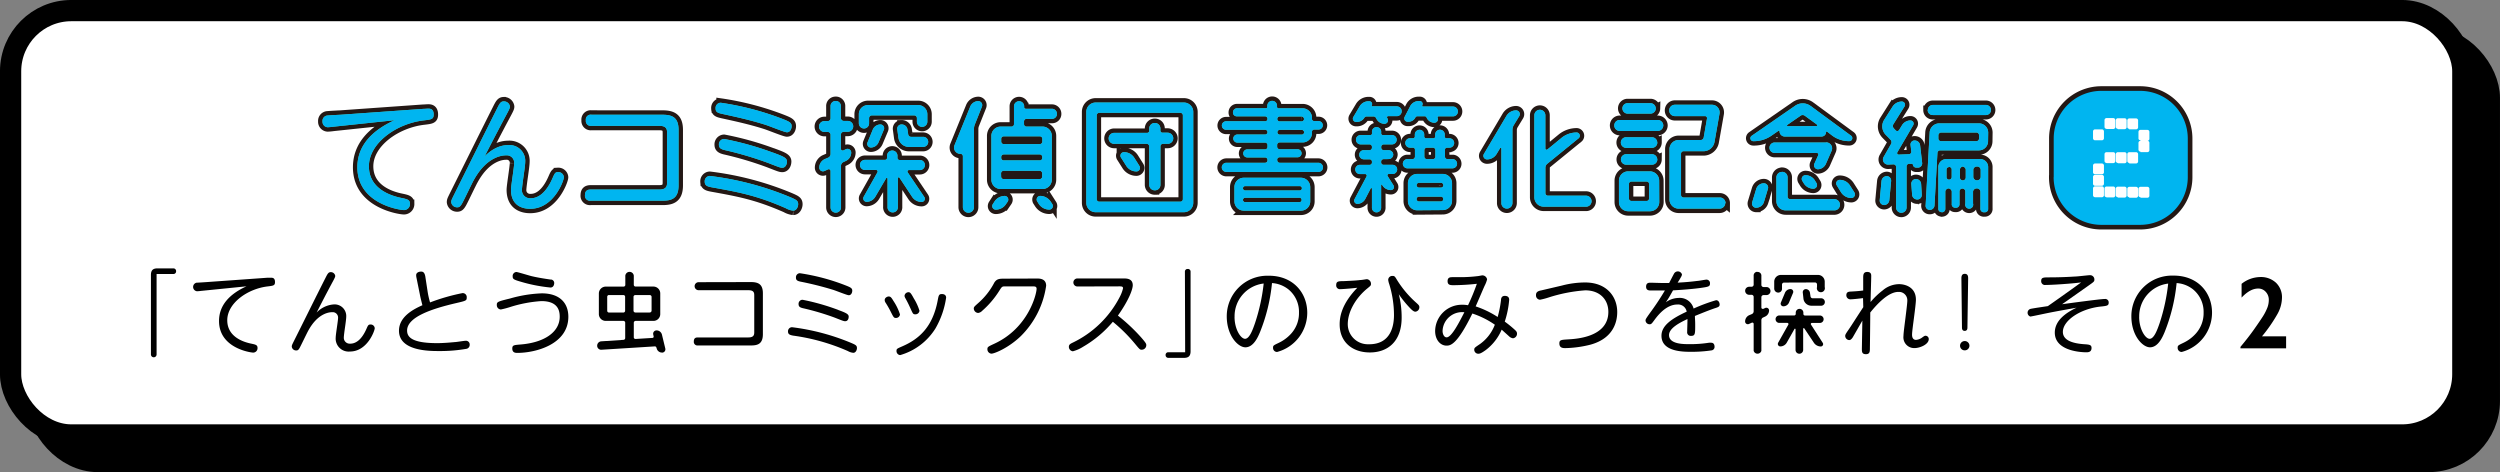 <svg xmlns="http://www.w3.org/2000/svg" viewBox="0 0 622.64 117.59"><rect x="0" y="0" width="622.64" height="117.59" fill="#808080" stroke="none"/><defs><style>.cls-1,.cls-3,.cls-5{fill:none;}.cls-1{stroke:#000;stroke-miterlimit:10;stroke-width:5.29px;}.cls-2{fill:#fff;}.cls-3,.cls-5{stroke:#231815;}.cls-3{stroke-width:2.31px;}.cls-4{fill:#00b5f0;}.cls-5{stroke-width:2.2px;}.cls-6{fill:#60cb9f;}</style></defs><title>tencomi_book_001_titlevol002</title><g id="レイヤー_2" data-name="レイヤー 2"><g id="レイヤー_1-2" data-name="レイヤー 1"><g id="レイヤー_2-2" data-name="レイヤー 2-2"><g id="txt"><rect x="9.25" y="9.25" width="610.74" height="105.69" rx="15.12" ry="15.12"/><rect class="cls-1" x="9.25" y="9.25" width="610.74" height="105.69" rx="15.12" ry="15.12"/><rect class="cls-2" x="2.64" y="2.64" width="610.74" height="105.69" rx="15.12" ry="15.12"/><rect class="cls-1" x="2.64" y="2.64" width="610.74" height="105.69" rx="15.12" ry="15.12"/><path class="cls-3" d="M511.49,44.12V34.51a11.87,11.87,0,0,1,11.86-11.88H533a11.87,11.87,0,0,1,11.88,11.86h0v9.63A11.87,11.87,0,0,1,533,56h-9.65a11.87,11.87,0,0,1-11.88-11.86h0Zm12.88-9.28h1.74a.53.53,0,0,0,.53-.53h0V32.55a.53.53,0,0,0-.53-.53h-1.74a.53.53,0,0,0-.53.53h0v1.77a.53.53,0,0,0,.53.53Zm0,14.75h1.74a.53.53,0,0,0,.53-.53h0V47.3a.53.53,0,0,0-.53-.53h-1.74a.53.53,0,0,0-.53.53h0v1.77a.53.53,0,0,0,.52.54h0Zm2.94-17.72H529a.53.53,0,0,0,.53-.53h0V29.57A.53.53,0,0,0,529,29H527.3a.53.53,0,0,0-.53.53h0v1.8a.53.53,0,0,0,.54.5Zm0,3H529a.53.53,0,0,0,.53-.53h0v-1.8A.53.53,0,0,0,529,32H527.3a.53.53,0,0,0-.53.53h0V34.3a.53.53,0,0,0,.53.53h0Zm0,2.94H529a.53.53,0,0,0,.53-.53h0V35.51A.53.53,0,0,0,529,35h-1.7a.53.53,0,0,0-.53.53h0v1.74a.53.53,0,0,0,.53.53h0Zm0,2.94H529a.53.53,0,0,0,.53-.53h0V38.46a.53.53,0,0,0-.53-.53h-1.7a.53.53,0,0,0-.53.53h0V40.2a.53.53,0,0,0,.53.53h0Zm0,2.94H529a.53.53,0,0,0,.53-.53h0V41.37a.53.53,0,0,0-.53-.53h-1.7a.53.53,0,0,0-.53.53h0v1.74a.53.53,0,0,0,.51.55h0Zm0,3H529a.53.53,0,0,0,.53-.53h0V44.37a.53.53,0,0,0-.53-.53h-1.7a.53.53,0,0,0-.53.53h0v1.77a.53.53,0,0,0,.54.49Zm0,3H529a.53.53,0,0,0,.53-.53h0V47.3a.53.53,0,0,0-.53-.53h-1.7a.53.53,0,0,0-.53.53h0v1.77a.53.53,0,0,0,.52.54h0Zm2.94,0H532a.53.53,0,0,0,.53-.53h0V47.3a.53.53,0,0,0-.53-.53h-1.74a.53.53,0,0,0-.53.53h0v1.77a.53.53,0,0,0,.52.54h0Z"/><path class="cls-4" d="M511.49,44.12V34.51a11.87,11.87,0,0,1,11.86-11.88H533a11.87,11.87,0,0,1,11.88,11.86h0v9.63A11.87,11.87,0,0,1,533,56h-9.65a11.87,11.87,0,0,1-11.88-11.86h0Zm12.88-9.28h1.74a.53.53,0,0,0,.53-.53h0V32.55a.53.53,0,0,0-.53-.53h-1.74a.53.53,0,0,0-.53.53h0v1.77a.53.53,0,0,0,.53.53Zm0,14.75h1.74a.53.53,0,0,0,.53-.53h0V47.3a.53.53,0,0,0-.53-.53h-1.74a.53.53,0,0,0-.53.53h0v1.77a.53.53,0,0,0,.52.54h0Zm2.94-17.72H529a.53.53,0,0,0,.53-.53h0V29.57A.53.53,0,0,0,529,29H527.3a.53.53,0,0,0-.53.53h0v1.8a.53.53,0,0,0,.54.5Zm0,3H529a.53.53,0,0,0,.53-.53h0v-1.8A.53.53,0,0,0,529,32H527.3a.53.53,0,0,0-.53.53h0V34.3a.53.53,0,0,0,.53.53h0Zm0,2.94H529a.53.53,0,0,0,.53-.53h0V35.51A.53.53,0,0,0,529,35h-1.7a.53.53,0,0,0-.53.53h0v1.74a.53.53,0,0,0,.53.53h0Zm0,2.94H529a.53.53,0,0,0,.53-.53h0V38.46a.53.53,0,0,0-.53-.53h-1.7a.53.53,0,0,0-.53.53h0V40.2a.53.53,0,0,0,.53.53h0Zm0,2.94H529a.53.53,0,0,0,.53-.53h0V41.37a.53.53,0,0,0-.53-.53h-1.7a.53.53,0,0,0-.53.53h0v1.74a.53.53,0,0,0,.51.55h0Zm0,3H529a.53.53,0,0,0,.53-.53h0V44.37a.53.53,0,0,0-.53-.53h-1.7a.53.53,0,0,0-.53.53h0v1.77a.53.53,0,0,0,.54.49Zm0,3H529a.53.53,0,0,0,.53-.53h0V47.3a.53.53,0,0,0-.53-.53h-1.7a.53.53,0,0,0-.53.53h0v1.77a.53.53,0,0,0,.52.54h0Zm2.94,0H532a.53.53,0,0,0,.53-.53h0V47.3a.53.53,0,0,0-.53-.53h-1.74a.53.53,0,0,0-.53.53h0v1.77a.53.53,0,0,0,.52.54h0Z"/><rect class="cls-2" x="517.35" y="28.19" width="21.31" height="23.81"/><path class="cls-5" d="M83,31.56a13.48,13.48,0,0,1-1.37.13,1.36,1.36,0,0,1-1.31-1.41s0-.05,0-.08a1.34,1.34,0,0,1,1.25-1.43h.08c.48-.06,3.14-.19,3.17-.19l20.58-1.46c.32,0,1-.06,1.21-.06.48,0,1.4,0,1.4,1.46,0,1.17-.57,1.24-2.44,1.46-6.86.79-13.69,5.68-13.69,11.43s5.72,7.4,8,7.87c1.65.35,2.22.48,2.22,1.52a1.5,1.5,0,0,1-1.48,1.52h0C99.84,52.34,89,50.91,89,41.66c0-5.4,3.68-9.18,9.27-11.72Z"/><path class="cls-5" d="M126.56,36.14a3.93,3.93,0,0,1,4.25,4.19c0,.54-.19,2-.41,3.52s-.41,3-.41,3.46a2,2,0,0,0,1.93,2.07h.29c1.56,0,3.65-1,5.4-5,.51-1.17.67-1.52,1.37-1.52a1.39,1.39,0,0,1,1.46,1.27c0,.86-2.51,7.87-8.38,7.87-.73,0-4.79,0-4.79-4.73,0-1,.79-5.68.79-6.64a1.83,1.83,0,0,0-1.71-1.94h-.29c-.7,0-4.73.1-8.06,6.16-.51.89-2.44,5-2.89,5.78s-.7,1-1.21,1a1.45,1.45,0,0,1-1.52-1.27c0-.44.1-.6.51-1.46,3-6,7.78-15.65,10.8-21.65.76-1.52,1-2,1.81-2A1.5,1.5,0,0,1,127,26.52c0,.25,0,.41-.7,1.71-2.67,5-4.89,9.33-5.59,10.7C121.5,38.16,123.63,36.14,126.56,36.14Z"/><path class="cls-5" d="M165,28.58c2.44,0,4,.67,4,3.78V46.17c0,3.37-1.84,3.81-4,3.81H147.09a1.23,1.23,0,0,1-1.4-1.37c0-1.08.57-1.4,1.4-1.4H164.2c1.94,0,1.94-1.08,1.94-1.87V33.21c0-.86,0-1.87-1.94-1.87H147.31a1.22,1.22,0,0,1-1.4-1.37,1.22,1.22,0,0,1,1.4-1.4Z"/><path class="cls-5" d="M176.78,43.82a75.8,75.8,0,0,1,20.07,5.3c1.46.64,1.94.86,1.94,1.75,0,.57-.38,1.59-1.24,1.59a4.55,4.55,0,0,1-1.84-.6c-7.3-3.21-11.78-4-18.45-5.21-1-.19-1.75-.38-1.75-1.4a1.33,1.33,0,0,1,1.22-1.43Zm2.73-18.23a70.82,70.82,0,0,1,15.3,4c1.87.73,2.35,1,2.35,1.84,0,.57-.32,1.52-1.17,1.52-.57,0-4.51-1.62-5.37-1.87-3.56-1.14-7.21-1.94-10.83-2.73-.79-.19-1.59-.35-1.56-1.3a1.29,1.29,0,0,1,1.11-1.45Zm13,12.41c2.48.92,3.49,1.3,3.49,2.22,0,.7-.38,1.56-1.17,1.56-.48,0-.79-.13-3.46-1.17a86,86,0,0,0-10.92-3.24c-.7-.19-1.4-.41-1.4-1.3a1.35,1.35,0,0,1,1.23-1.46h.07A75.83,75.83,0,0,1,192.47,38Z"/><path class="cls-5" d="M208.12,25.15a1.25,1.25,0,0,1,1.3,1.2s0,.07,0,.1v3a.75.75,0,0,0,.73.67h1a1.35,1.35,0,1,1,0,2.7h-1a.75.75,0,0,0-.73.67v3.56a.46.46,0,0,0,.64.41l.6-.29A.92.92,0,0,1,212,38a2.3,2.3,0,0,1-1.3,2.06l-.6.29a1,1,0,0,0-.64.92V51.66a1.3,1.3,0,1,1-2.6,0V42.59a.45.45,0,0,0-.63-.41l-.89.41a.92.92,0,0,1-1.3-.83,2.35,2.35,0,0,1,1.3-2.1l.89-.38a1,1,0,0,0,.63-1V33.53a.72.72,0,0,0-.67-.67h-.86a1.35,1.35,0,1,1,0-2.7h.86a.72.72,0,0,0,.67-.67v-3A1.25,1.25,0,0,1,208,25.16Zm9,3.59a.69.69,0,0,0-.67.67v1.3A1.27,1.27,0,0,1,215.2,32h0a1.3,1.3,0,0,1-1.3-1.3V28.46a2.28,2.28,0,0,1,2.27-2.29h12.5a2.28,2.28,0,0,1,2.29,2.27s0,0,0,0V30.3a1.3,1.3,0,1,1-2.6,0v-.92a.68.68,0,0,0-.63-.64ZM230.2,49.06a.79.79,0,0,1-.67,1.24,2.83,2.83,0,0,1-2.38-1.3L224,44.23a.22.22,0,0,0-.38.16V51.5a1.29,1.29,0,1,1-2.57,0v-7c0-.19-.29-.25-.35-.1L218,49a2.54,2.54,0,0,1-2.16,1.27.85.85,0,0,1-.73-1.27l3.43-6.1a.39.39,0,0,0-.35-.57h-2.76a1.25,1.25,0,1,1,0-2.51h5a.55.55,0,0,0,.51-.51v-.41a1.29,1.29,0,1,1,2.57,0v.44a.55.55,0,0,0,.51.51h5.08a1.25,1.25,0,1,1,0,2.51h-2.73a.37.37,0,0,0-.32.54ZM218.78,35.5a2.07,2.07,0,0,1-1.9,1.24.91.91,0,0,1-.83-1.24l1.33-3.24A2.08,2.08,0,0,1,219.3,31a.93.93,0,0,1,.83,1.3Zm5.75-4.5a1.44,1.44,0,0,1,1.47,1.2l.19,1.24a.72.72,0,0,0,.73.64h3a1.25,1.25,0,1,1,0,2.51H226.4a2.64,2.64,0,0,1-2.64-2.25l-.29-2.13a1.06,1.06,0,0,1,.9-1.2Z"/><path class="cls-5" d="M241.64,26.55a2.21,2.21,0,0,1,2-1.37,1,1,0,0,1,.92,1.37L242.79,31a3,3,0,0,0-.22,1.17V51.6a1.38,1.38,0,0,1-2.76,0V38.91a.6.6,0,0,0-.6-.6h-.06a1.55,1.55,0,0,1-1.43-2.13Zm13.43.13a.42.42,0,0,0,.38.41H262a1.25,1.25,0,0,1,1.24,1.26h0A1.22,1.22,0,0,1,262,29.6h-6.36a.63.63,0,0,0-.6.63v.7a.6.6,0,0,0,.6.6h4a2.31,2.31,0,0,1,2.32,2.3s0,0,0,0V44.75a2.31,2.31,0,0,1-2.3,2.32H249.23a2.31,2.31,0,0,1-2.32-2.3s0,0,0,0V33.85a2.31,2.31,0,0,1,2.3-2.32h2.69a.61.61,0,0,0,.64-.58V26.48a1.27,1.27,0,0,1,2.54,0ZM248,52.21a.88.88,0,0,1-.73-1.37l.41-.64a3.08,3.08,0,0,1,2.54-1.4.91.91,0,0,1,.76,1.4l-.44.64A3,3,0,0,1,248,52.21Zm11-16.32a.63.63,0,0,0,.6-.63v-.7a.6.6,0,0,0-.6-.6h-9a.61.61,0,0,0-.64.58v.72a.64.64,0,0,0,.64.63Zm-9,2.57a.64.64,0,0,0-.64.64v.25a.61.61,0,0,0,.62.6h9a.6.6,0,0,0,.6-.6h0V39.1a.63.63,0,0,0-.6-.64ZM249.34,44a.61.61,0,0,0,.62.6h9a.6.6,0,0,0,.6-.6h0v-.83a.63.63,0,0,0-.6-.63h-9a.64.64,0,0,0-.64.63Zm9,6.19a.9.9,0,0,1,.73-1.4,3.19,3.19,0,0,1,2.57,1.37l.44.67a.89.89,0,0,1-.76,1.37,3.11,3.11,0,0,1-2.57-1.37Z"/><path class="cls-5" d="M270.55,27.86a2.33,2.33,0,0,1,2.32-2.32h22a2.33,2.33,0,0,1,2.32,2.32V50.53a2.33,2.33,0,0,1-2.32,2.32h-22a2.33,2.33,0,0,1-2.32-2.32ZM294,50.23a.63.63,0,0,0,.6-.63V28.73a.63.63,0,0,0-.6-.63H273.74a.63.63,0,0,0-.6.63V49.6a.63.63,0,0,0,.6.63Zm-6.38-2.83a1.38,1.38,0,0,1-1.4-1.36h0V36.46a.63.63,0,0,0-.6-.64h-8.13a1.35,1.35,0,0,1-1.37-1.33s0,0,0,0a1.38,1.38,0,0,1,1.36-1.4h8.23a.5.5,0,0,0,.51-.49s0,0,0,0V32a1.38,1.38,0,0,1,1.39-1.37h0A1.36,1.36,0,0,1,289,32s0,0,0,0v.54a.52.52,0,0,0,.51.51h1.3a1.41,1.41,0,0,1,1.4,1.4,1.38,1.38,0,0,1-1.39,1.37h-1.18a.64.64,0,0,0-.63.64V46a1.36,1.36,0,0,1-1.32,1.4Zm-8.41-8.13a.87.87,0,0,1,.73-1.37,3,3,0,0,1,2.54,1.37l1.3,2.06a.89.89,0,0,1-.76,1.37,3,3,0,0,1-2.48-1.33Z"/><path class="cls-5" d="M318.11,39.94a.61.61,0,0,0,.62.6h9.63a1.16,1.16,0,0,1,1.14,1.14,1.14,1.14,0,0,1-1.14,1.14H305.43a1.14,1.14,0,0,1-1.14-1.14h0a1.16,1.16,0,0,1,1.14-1.14h9.65a.6.6,0,0,0,.6-.6h0v-.13a.62.62,0,0,0-.6-.6h-4.44a1,1,0,0,1,0-2h4.44a.63.63,0,0,0,.6-.63v-.44a.63.63,0,0,0-.6-.63h-6.92a1,1,0,0,1,0-2h6.92a.6.6,0,0,0,.6-.6h0a.62.62,0,0,0-.6-.6h-9.72a1.05,1.05,0,0,1,0-2.1h9.72a.6.6,0,0,0,.6-.6h0a.63.63,0,0,0-.6-.64h-7a.93.93,0,0,1-1-1,1,1,0,0,1,1-1h7.18a.36.36,0,0,0,.38-.34h0v-.19a1.21,1.21,0,1,1,2.41,0v.19a.38.38,0,0,0,.38.35h6a2.33,2.33,0,0,1,2.32,2.32v.32a.56.56,0,0,0,.57.54h1.08a1,1,0,0,1,0,2.1h-1.08a.57.57,0,0,0-.57.57h0v.35a2.3,2.3,0,0,1-2.31,2.29h-5.73a.64.64,0,0,0-.63.63v.44a.64.64,0,0,0,.63.63h4.45a1,1,0,0,1,0,2h-4.45a.63.63,0,0,0-.63.6Zm-8.35,12.51a2.3,2.3,0,0,1-2.32-2.28h0V46.59a2.33,2.33,0,0,1,2.32-2.32H324a2.33,2.33,0,0,1,2.32,2.32v3.59A2.3,2.3,0,0,1,324,52.46H309.75Zm14.48-5.56a.53.53,0,0,0-.52-.54H310.11a.54.54,0,1,0,0,1.08H323.7a.53.53,0,0,0,.54-.52h0Zm-14.67,2.89a.56.56,0,0,0,.54.57H323.7a.56.56,0,0,0,0-1.11H310.11a.56.56,0,0,0-.54.55ZM318.74,29a.64.64,0,0,0-.63.64.61.61,0,0,0,.62.6h5.41a.61.61,0,0,0,.63-.59h0a.64.64,0,0,0-.63-.64Zm0,3.33a.62.62,0,0,0-.6.6.6.6,0,0,0,.6.6h5.43a.61.61,0,0,0,.63-.59h0a.63.63,0,0,0-.63-.6Z"/><path class="cls-5" d="M340.36,29a.71.71,0,0,0-.54.29,2.19,2.19,0,0,1-1.9,1.08h-.16a.81.81,0,0,1-.7-1.24l1.59-2.67a2.56,2.56,0,0,1,2.19-1.24h.25a.69.69,0,0,1,.57,1,.2.2,0,0,0,.09.27l.07,0h6.06a1.22,1.22,0,1,1,0,2.44h-2.16a.28.28,0,0,0-.25.41l.13.25a.86.86,0,0,1-.79,1.24,2.26,2.26,0,0,1-2-1.24l-.13-.25A.74.74,0,0,0,342,29Zm4.25,10.64a.61.61,0,0,0-.63.59h0v.22a.61.61,0,0,0,.62.6h2.33a1.15,1.15,0,0,1,0,2.29h-1.08a.32.32,0,0,0-.25.51l1.46,2.32a.76.76,0,0,1-.63,1.17,2.5,2.5,0,0,1-2.13-1.17l-.1-.16a.13.13,0,0,0-.22.06v5.56a1.15,1.15,0,1,1-2.29,0V47a.16.16,0,0,0-.29-.1L340,49.6a2.26,2.26,0,0,1-1.94,1.17.79.79,0,0,1-.7-1.17l3-5.68a.4.4,0,0,0-.35-.57h-1.43a1.15,1.15,0,0,1,0-2.29h2.51a.58.58,0,0,0,.6-.56s0,0,0,0v-.22a.58.58,0,0,0-.56-.6h-1.47a1.16,1.16,0,0,1-1.14-1.14,1.14,1.14,0,0,1,1.14-1.14h1.43a.61.61,0,0,0,.6-.62h0v-.22a.6.6,0,0,0-.6-.6h-2.22a1.16,1.16,0,0,1,0-2.32h2.45a.39.39,0,0,0,.38-.38v-.35a1.15,1.15,0,1,1,2.29,0v.35a.42.42,0,0,0,.41.38h2.29a1.16,1.16,0,0,1,0,2.32h-2.06a.63.63,0,0,0-.63.6v.22a.64.64,0,0,0,.63.63h1.21A1.14,1.14,0,0,1,347,38.48h0a1.16,1.16,0,0,1-1.14,1.14Zm15.75-2.86a.5.5,0,0,0-.48.51V39a.61.61,0,0,0,.59.63h1.38a1.15,1.15,0,0,1,0,2.29H350.43a1.15,1.15,0,0,1,0-2.29h1.37a.63.63,0,0,0,.6-.63V37.28a.5.5,0,0,0-.49-.51h-.72A1.15,1.15,0,0,1,350,35.66s0,0,0-.06a1.17,1.17,0,0,1,1.17-1.17h.76a.43.43,0,0,0,.44-.42s0,0,0,0v-.51a1.17,1.17,0,0,1,1.17-1.17h0a1.15,1.15,0,0,1,1.17,1.13s0,0,0,0V34a.45.45,0,0,0,.44.44H357a.43.43,0,0,0,.44-.42s0,0,0,0V33.5a1.19,1.19,0,1,1,2.38,0V34a.43.43,0,0,0,.42.44H361a1.19,1.19,0,0,1,1.17,1.17A1.17,1.17,0,0,1,361,36.78h-.68Zm-6.13-10.51a.2.2,0,0,0,.09.27l.07,0h7.49a1.22,1.22,0,1,1,0,2.44h-3.62a.26.26,0,0,0-.22.35h0a.87.87,0,0,1-.79,1.24,2.13,2.13,0,0,1-1.94-1.27.54.54,0,0,0-.51-.35H353a.59.59,0,0,0-.48.29,1.9,1.9,0,0,1-1.75,1.08h-.19a.83.83,0,0,1-.73-1.24l1.37-2.64a2.4,2.4,0,0,1,2.1-1.27h.22a.71.71,0,0,1,.67,1.07Zm-1.3,26.1a2.3,2.3,0,0,1-2.28-2.32V45.64a2.3,2.3,0,0,1,2.28-2.32h6.39a2.31,2.31,0,0,1,2.32,2.3s0,0,0,0V50a2.31,2.31,0,0,1-2.3,2.32h0Zm6.54-6.25a.6.6,0,0,0-.6-.6h-5.46a.63.63,0,0,0-.6.6.6.6,0,0,0,.6.6h5.46a.58.58,0,0,0,.6-.62Zm-6.67,3.46a.62.62,0,0,0,.6.6h5.46a.6.6,0,0,0,.6-.6h0a.58.58,0,0,0-.56-.6h-5.5a.6.6,0,0,0-.59.58Zm2.57-12.8a.64.64,0,0,0-.63.63V39a.64.64,0,0,0,.63.63h1.52a.61.61,0,0,0,.6-.62h0v-1.6a.61.61,0,0,0-.59-.63h-1.53Z"/><path class="cls-5" d="M375.17,28.89a2.84,2.84,0,0,1,2.44-1.4.94.94,0,0,1,.79,1.4L377,31.19a2.38,2.38,0,0,0-.32,1.14V50.55a1.39,1.39,0,0,1-1.38,1.4h0a1.36,1.36,0,0,1-1.37-1.35s0,0,0-.05V37a.18.18,0,0,0-.32-.1l-.86,1.43a2.8,2.8,0,0,1-2.41,1.37.9.9,0,0,1-.76-1.37Zm9.72,19.21a.64.64,0,0,0,.63.64h9.4a1.37,1.37,0,0,1,.23,2.73H384.46a2.33,2.33,0,0,1-2.32-2.32V28.71a1.38,1.38,0,0,1,1.37-1.37,1.36,1.36,0,0,1,1.37,1.35s0,0,0,0V37a.31.31,0,0,0,.48.25l3.52-2.89A6,6,0,0,1,392.73,33a.82.82,0,0,1,.51,1.37l-7.87,6.41a1.28,1.28,0,0,0-.48,1Z"/><path class="cls-5" d="M414.25,31.24a1.38,1.38,0,0,1-1.37,1.37h-9.37a1.37,1.37,0,0,1-.23-2.73h9.6A1.38,1.38,0,0,1,414.25,31.24Zm-1,19.05a2.31,2.31,0,0,1-2.3,2.32h-5.42a2.29,2.29,0,0,1-2.32-2.26s0,0,0-.06V45a2.31,2.31,0,0,1,2.3-2.32h5.42a2.33,2.33,0,0,1,2.3,2.32Zm-.48-14.8a1.34,1.34,0,0,1-1.33,1.33H405a1.32,1.32,0,0,1,0-2.64h6.45a1.34,1.34,0,0,1,1.3,1.32Zm0,4.22a1.31,1.31,0,0,1-1.3,1.3H405a1.3,1.3,0,0,1,0-2.6h6.48a1.31,1.31,0,0,1,1.27,1.31ZM412.39,27a1.33,1.33,0,0,1-1.3,1.3h-5.72a1.31,1.31,0,0,1-1.3-1.3,1.29,1.29,0,0,1,1.28-1.3h5.74a1.31,1.31,0,0,1,1.28,1.31Zm-6.7,22.42a.64.64,0,0,0,.64.63h3.78a.61.61,0,0,0,.6-.62h0V45.82a.58.58,0,0,0-.56-.6h-3.82a.61.61,0,0,0-.64.58v3.66Zm24,1.14a1.42,1.42,0,0,1-1.43,1.4H418.09a2.28,2.28,0,0,1-2.29-2.27s0,0,0,0V37.16a2.28,2.28,0,0,1,2.27-2.29h5.51a.75.75,0,0,0,.73-.6l.83-4.76a.51.51,0,0,0-.41-.59h-7.59a1.41,1.41,0,1,1,0-2.83h9.24a1.91,1.91,0,0,1,1.87,2.25L427,35.41a2.79,2.79,0,0,1-2.73,2.25h-5a.62.62,0,0,0-.6.6V48.59a.62.62,0,0,0,.6.6h9.08a1.42,1.42,0,0,1,1.41,1.43h0Z"/><path class="cls-5" d="M443.21,32.75a.18.18,0,0,0-.29-.16l-1.84,1.27a7.6,7.6,0,0,1-4.19,1.3h-.22a.73.73,0,0,1-.41-1.33l10.83-7.49a3.3,3.3,0,0,1,3.78,0L461,33.78a.75.75,0,0,1-.41,1.37h-.09a7,7,0,0,1-4.16-1.37l-1.3-1c-.13-.06-.25,0-.25.1A1.1,1.1,0,0,1,453.74,34H444.5A1.29,1.29,0,0,1,443.21,32.75Zm-5.81,19a1.06,1.06,0,0,1-1-1.4l1-3.3a2,2,0,0,1,1.91-1.4,1.06,1.06,0,0,1,1,1.4l-1,3.3a2,2,0,0,1-1.91,1.38Zm17.37-16.29a1.49,1.49,0,0,1,1.4,2.1l-1.43,3.27a2.27,2.27,0,0,1-2,1.33,1,1,0,0,1-.89-1.33l1-2.19a.43.43,0,0,0-.27-.55l-.11,0H442a1.3,1.3,0,0,1,0-2.6h12.76ZM443.84,42.8a1.36,1.36,0,0,1,1.37,1.35s0,0,0,0V49a.61.61,0,0,0,.62.6h10.9a1.4,1.4,0,1,1,.24,2.79H444.74a2.31,2.31,0,0,1-2.32-2.3s0,0,0,0v-5.9a1.38,1.38,0,0,1,1.39-1.37Zm8.57-11.4c.19,0,.29-.25.13-.35l-3.08-2.25a.91.91,0,0,0-1,0l-3.3,2.29a.19.19,0,0,0,.09.35ZM451.62,47a2.83,2.83,0,0,1-2.41-1.4l-.35-.57a.93.93,0,0,1,.79-1.4,2.75,2.75,0,0,1,2.41,1.4l.35.57a.92.92,0,0,1-.79,1.4Zm5.84-.83a.88.88,0,0,1,.76-1.37,3,3,0,0,1,2.51,1.37l1.11,1.75a.91.91,0,0,1-.76,1.4,3.08,3.08,0,0,1-2.54-1.4Z"/><path class="cls-5" d="M469.27,51.07a1.12,1.12,0,0,1-1.11-1.24l.44-4.73a1.37,1.37,0,0,1,1.33-1.24A1.12,1.12,0,0,1,471,45s0,.05,0,.08l-.45,4.73A1.35,1.35,0,0,1,469.27,51.07Zm6.57-14.92a1,1,0,0,1,.92-1.16h.08a1.35,1.35,0,0,1,1.37,1.17l.51,4.38a1.06,1.06,0,0,1-.9,1.2h-.61a.82.82,0,0,1-.79-.7.27.27,0,0,0-.25-.25h-.7a.66.66,0,0,0-.63.67V51.69a1.3,1.3,0,1,1-2.6,0V41.57a.67.67,0,0,0-.67-.64l-1.33.06a1.26,1.26,0,0,1-1.11-1.9L471,35.82a.92.92,0,0,0-.13-1l-1.27-1.3a3,3,0,0,1-.38-3.59l2.13-3.37a2.73,2.73,0,0,1,2.32-1.27.79.79,0,0,1,.67,1.21l-2.79,4.45a.86.86,0,0,0,.1,1l.51.54a.53.53,0,0,0,.83-.13l.7-1.14A2.47,2.47,0,0,1,475.81,30a.79.79,0,0,1,.67,1.21l-3.94,6.73a.38.38,0,0,0,.32.57l2.57-.1a.61.61,0,0,0,.6-.62h0Zm.19,9.68a1.16,1.16,0,0,1,1.08-1.24h.06a1.3,1.3,0,0,1,1.3,1.24l.16,2.64a1.12,1.12,0,0,1-1,1.21h-.11a1.27,1.27,0,0,1-1.3-1.21Zm19.11-10.67a2.28,2.28,0,0,1-2.27,2.29h-9.67a.67.67,0,0,0-.67.63l-.73,13.08a1.17,1.17,0,0,1-1.21,1.11,1,1,0,0,1-1-1.11l1-18.1A2.41,2.41,0,0,1,483,30.73h9.87A2.3,2.3,0,0,1,495.17,33h0Zm-15-7.78a1.23,1.23,0,0,1,1.22-1.24h13.13a1.26,1.26,0,1,1,0,2.51H481.37a1.23,1.23,0,0,1-1.27-1.19s0-.05,0-.08ZM483.46,33a.75.75,0,0,0-.7.63v.86a.67.67,0,0,0,.64.67h8.86a.66.66,0,0,0,.63-.67v-.86a.66.66,0,0,0-.63-.63Zm.22,19.84a.82.82,0,0,1-.92-.92V41.75a2,2,0,0,1,1.86-2.13H493a2,2,0,0,1,2.16,2.13V51.94a.82.82,0,0,1-.71.92h-.21a.85.85,0,0,1-1-.92V47.69a.88.88,0,0,0-.76-.76h-.29a.91.91,0,0,0-.79.76v3a1,1,0,1,1-1.92,0v-3a.73.73,0,1,0-1.46,0h0v3.11a.85.85,0,0,1-1,.92.82.82,0,0,1-.92-.92V47.69a.91.91,0,0,0-.76-.76h-.09a.88.88,0,0,0-.76.76v4.25a.85.85,0,0,1-.77.93h0Zm1.71-11.21a.58.58,0,0,0-.6.56s0,0,0,0v1.9a.61.61,0,0,0,.58.64h.11a.63.63,0,0,0,.6-.64v-1.9a.6.6,0,0,0-.6-.6h-.09Zm3.46-.16a.88.88,0,0,0-.73.73v2a.73.73,0,1,0,1.46,0h0v-2a.88.88,0,0,0-.72-.7Zm3.4,0a.91.91,0,0,0-.79.76v1.9a.94.94,0,0,0,.79.79h.29a.91.91,0,0,0,.76-.79v-1.9a.88.88,0,0,0-.76-.76Z"/><path class="cls-6" d="M83,31.56a13.48,13.48,0,0,1-1.37.13,1.36,1.36,0,0,1-1.31-1.41s0-.05,0-.08a1.34,1.34,0,0,1,1.25-1.43h.08c.48-.06,3.14-.19,3.17-.19l20.58-1.46c.32,0,1-.06,1.21-.06.48,0,1.4,0,1.4,1.46,0,1.17-.57,1.24-2.44,1.46-6.86.79-13.69,5.68-13.69,11.43s5.72,7.4,8,7.87c1.65.35,2.22.48,2.22,1.52a1.5,1.5,0,0,1-1.48,1.52h0C99.84,52.34,89,50.91,89,41.66c0-5.4,3.68-9.18,9.27-11.72Z"/><path class="cls-6" d="M126.56,36.14a3.93,3.93,0,0,1,4.25,4.19c0,.54-.19,2-.41,3.52s-.41,3-.41,3.46a2,2,0,0,0,1.93,2.07h.29c1.56,0,3.65-1,5.4-5,.51-1.17.67-1.52,1.37-1.52a1.39,1.39,0,0,1,1.46,1.27c0,.86-2.51,7.87-8.38,7.87-.73,0-4.79,0-4.79-4.73,0-1,.79-5.68.79-6.64a1.83,1.83,0,0,0-1.71-1.94h-.29c-.7,0-4.73.1-8.06,6.16-.51.89-2.44,5-2.89,5.78s-.7,1-1.21,1a1.45,1.45,0,0,1-1.52-1.27c0-.44.1-.6.51-1.46,3-6,7.78-15.65,10.8-21.65.76-1.52,1-2,1.81-2A1.5,1.5,0,0,1,127,26.52c0,.25,0,.41-.7,1.71-2.67,5-4.89,9.33-5.59,10.7C121.5,38.16,123.63,36.14,126.56,36.14Z"/><path class="cls-6" d="M165,28.58c2.44,0,4,.67,4,3.78V46.17c0,3.37-1.84,3.81-4,3.81H147.09a1.23,1.23,0,0,1-1.4-1.37c0-1.08.57-1.4,1.4-1.4H164.2c1.94,0,1.94-1.08,1.94-1.87V33.21c0-.86,0-1.87-1.94-1.87H147.31a1.22,1.22,0,0,1-1.4-1.37,1.22,1.22,0,0,1,1.4-1.4Z"/><path class="cls-6" d="M176.78,43.82a75.8,75.8,0,0,1,20.07,5.3c1.46.64,1.94.86,1.94,1.75,0,.57-.38,1.59-1.24,1.59a4.55,4.55,0,0,1-1.84-.6c-7.3-3.21-11.78-4-18.45-5.21-1-.19-1.75-.38-1.75-1.4a1.33,1.33,0,0,1,1.22-1.43Zm2.73-18.23a70.82,70.82,0,0,1,15.3,4c1.87.73,2.35,1,2.35,1.84,0,.57-.32,1.52-1.17,1.52-.57,0-4.51-1.62-5.37-1.87-3.56-1.14-7.21-1.94-10.83-2.73-.79-.19-1.59-.35-1.56-1.3a1.29,1.29,0,0,1,1.11-1.45Zm13,12.41c2.48.92,3.49,1.3,3.49,2.22,0,.7-.38,1.56-1.17,1.56-.48,0-.79-.13-3.46-1.17a86,86,0,0,0-10.92-3.24c-.7-.19-1.4-.41-1.4-1.3a1.35,1.35,0,0,1,1.23-1.46h.07A75.83,75.83,0,0,1,192.47,38Z"/><path class="cls-6" d="M208.12,25.15a1.25,1.25,0,0,1,1.3,1.2s0,.07,0,.1v3a.75.75,0,0,0,.73.67h1a1.35,1.35,0,1,1,0,2.7h-1a.75.75,0,0,0-.73.67v3.56a.46.46,0,0,0,.64.41l.6-.29A.92.92,0,0,1,212,38a2.3,2.3,0,0,1-1.3,2.06l-.6.29a1,1,0,0,0-.64.92V51.66a1.3,1.3,0,1,1-2.6,0V42.59a.45.45,0,0,0-.63-.41l-.89.41a.92.92,0,0,1-1.3-.83,2.35,2.35,0,0,1,1.3-2.1l.89-.38a1,1,0,0,0,.63-1V33.53a.72.72,0,0,0-.67-.67h-.86a1.35,1.35,0,1,1,0-2.7h.86a.72.72,0,0,0,.67-.67v-3A1.25,1.25,0,0,1,208,25.16Zm9,3.59a.69.69,0,0,0-.67.67v1.3A1.27,1.27,0,0,1,215.2,32h0a1.3,1.3,0,0,1-1.3-1.3V28.46a2.28,2.28,0,0,1,2.27-2.29h12.5a2.28,2.28,0,0,1,2.29,2.27s0,0,0,0V30.3a1.3,1.3,0,1,1-2.6,0v-.92a.68.68,0,0,0-.63-.64ZM230.2,49.06a.79.79,0,0,1-.67,1.24,2.83,2.83,0,0,1-2.38-1.3L224,44.23a.22.22,0,0,0-.38.16V51.5a1.29,1.29,0,1,1-2.57,0v-7c0-.19-.29-.25-.35-.1L218,49a2.54,2.54,0,0,1-2.16,1.27.85.85,0,0,1-.73-1.27l3.43-6.1a.39.39,0,0,0-.35-.57h-2.76a1.25,1.25,0,1,1,0-2.51h5a.55.55,0,0,0,.51-.51v-.41a1.29,1.29,0,1,1,2.57,0v.44a.55.55,0,0,0,.51.51h5.08a1.25,1.25,0,1,1,0,2.51h-2.73a.37.37,0,0,0-.32.54ZM218.78,35.5a2.07,2.07,0,0,1-1.9,1.24.91.91,0,0,1-.83-1.24l1.33-3.24A2.08,2.08,0,0,1,219.3,31a.93.93,0,0,1,.83,1.3Zm5.75-4.5a1.44,1.44,0,0,1,1.47,1.2l.19,1.24a.72.72,0,0,0,.73.64h3a1.25,1.25,0,1,1,0,2.51H226.4a2.64,2.64,0,0,1-2.64-2.25l-.29-2.13a1.06,1.06,0,0,1,.9-1.2Z"/><path class="cls-6" d="M241.64,26.55a2.21,2.21,0,0,1,2-1.37,1,1,0,0,1,.92,1.37L242.79,31a3,3,0,0,0-.22,1.17V51.6a1.38,1.38,0,0,1-2.76,0V38.91a.6.6,0,0,0-.6-.6h-.06a1.55,1.55,0,0,1-1.43-2.13Zm13.43.13a.42.42,0,0,0,.38.41H262a1.25,1.25,0,0,1,1.24,1.26h0A1.22,1.22,0,0,1,262,29.6h-6.36a.63.63,0,0,0-.6.63v.7a.6.6,0,0,0,.6.6h4a2.31,2.31,0,0,1,2.32,2.3s0,0,0,0V44.75a2.31,2.31,0,0,1-2.3,2.32H249.23a2.31,2.31,0,0,1-2.32-2.3s0,0,0,0V33.85a2.31,2.31,0,0,1,2.3-2.32h2.69a.61.61,0,0,0,.64-.58V26.48a1.27,1.27,0,0,1,2.54,0ZM248,52.21a.88.88,0,0,1-.73-1.37l.41-.64a3.08,3.08,0,0,1,2.54-1.4.91.91,0,0,1,.76,1.4l-.44.64A3,3,0,0,1,248,52.21Zm11-16.32a.63.63,0,0,0,.6-.63v-.7a.6.6,0,0,0-.6-.6h-9a.61.61,0,0,0-.64.58v.72a.64.64,0,0,0,.64.63Zm-9,2.57a.64.64,0,0,0-.64.64v.25a.61.61,0,0,0,.62.6h9a.6.6,0,0,0,.6-.6h0V39.1a.63.63,0,0,0-.6-.64ZM249.34,44a.61.61,0,0,0,.62.6h9a.6.6,0,0,0,.6-.6h0v-.83a.63.63,0,0,0-.6-.63h-9a.64.64,0,0,0-.64.63Zm9,6.19a.9.9,0,0,1,.73-1.4,3.19,3.19,0,0,1,2.57,1.37l.44.67a.89.89,0,0,1-.76,1.37,3.11,3.11,0,0,1-2.57-1.37Z"/><path class="cls-6" d="M270.55,27.86a2.33,2.33,0,0,1,2.32-2.32h22a2.33,2.33,0,0,1,2.32,2.32V50.53a2.33,2.33,0,0,1-2.32,2.32h-22a2.33,2.33,0,0,1-2.32-2.32ZM294,50.23a.63.63,0,0,0,.6-.63V28.73a.63.63,0,0,0-.6-.63H273.74a.63.63,0,0,0-.6.63V49.6a.63.63,0,0,0,.6.63Zm-6.38-2.83a1.38,1.38,0,0,1-1.4-1.36h0V36.46a.63.63,0,0,0-.6-.64h-8.13a1.35,1.35,0,0,1-1.37-1.33s0,0,0,0a1.38,1.38,0,0,1,1.36-1.4h8.23a.5.5,0,0,0,.51-.49s0,0,0,0V32a1.38,1.38,0,0,1,1.39-1.37h0A1.36,1.36,0,0,1,289,32s0,0,0,0v.54a.52.52,0,0,0,.51.51h1.3a1.41,1.41,0,0,1,1.4,1.4,1.38,1.38,0,0,1-1.39,1.37h-1.18a.64.64,0,0,0-.63.64V46a1.36,1.36,0,0,1-1.32,1.4Zm-8.41-8.13a.87.87,0,0,1,.73-1.37,3,3,0,0,1,2.54,1.37l1.3,2.06a.89.89,0,0,1-.76,1.37,3,3,0,0,1-2.48-1.33Z"/><path class="cls-6" d="M318.11,39.94a.61.61,0,0,0,.62.6h9.63a1.16,1.16,0,0,1,1.14,1.14,1.14,1.14,0,0,1-1.14,1.14H305.43a1.14,1.14,0,0,1-1.14-1.14h0a1.16,1.16,0,0,1,1.14-1.14h9.65a.6.6,0,0,0,.6-.6h0v-.13a.62.62,0,0,0-.6-.6h-4.44a1,1,0,0,1,0-2h4.44a.63.63,0,0,0,.6-.63v-.44a.63.63,0,0,0-.6-.63h-6.92a1,1,0,0,1,0-2h6.92a.6.6,0,0,0,.6-.6h0a.62.62,0,0,0-.6-.6h-9.72a1.05,1.05,0,0,1,0-2.1h9.72a.6.6,0,0,0,.6-.6h0a.63.63,0,0,0-.6-.64h-7a.93.93,0,0,1-1-1,1,1,0,0,1,1-1h7.18a.36.36,0,0,0,.38-.34h0v-.19a1.21,1.21,0,1,1,2.41,0v.19a.38.38,0,0,0,.38.35h6a2.33,2.33,0,0,1,2.32,2.32v.32a.56.56,0,0,0,.57.54h1.08a1,1,0,0,1,0,2.1h-1.08a.57.57,0,0,0-.57.57h0v.35a2.3,2.3,0,0,1-2.31,2.29h-5.73a.64.64,0,0,0-.63.63v.44a.64.64,0,0,0,.63.63h4.45a1,1,0,0,1,0,2h-4.45a.63.63,0,0,0-.63.6Zm-8.35,12.51a2.3,2.3,0,0,1-2.32-2.28h0V46.59a2.33,2.33,0,0,1,2.32-2.32H324a2.33,2.33,0,0,1,2.32,2.32v3.59A2.3,2.3,0,0,1,324,52.46H309.75Zm14.48-5.56a.53.53,0,0,0-.52-.54H310.11a.54.54,0,1,0,0,1.08H323.7a.53.53,0,0,0,.54-.52h0Zm-14.67,2.89a.56.56,0,0,0,.54.57H323.7a.56.56,0,0,0,0-1.11H310.11a.56.56,0,0,0-.54.55ZM318.74,29a.64.64,0,0,0-.63.64.61.61,0,0,0,.62.6h5.41a.61.61,0,0,0,.63-.59h0a.64.64,0,0,0-.63-.64Zm0,3.33a.62.62,0,0,0-.6.6.6.6,0,0,0,.6.6h5.43a.61.61,0,0,0,.63-.59h0a.63.63,0,0,0-.63-.6Z"/><path class="cls-6" d="M340.36,29a.71.71,0,0,0-.54.29,2.19,2.19,0,0,1-1.9,1.08h-.16a.81.81,0,0,1-.7-1.24l1.59-2.67a2.56,2.56,0,0,1,2.19-1.24h.25a.69.69,0,0,1,.57,1,.2.2,0,0,0,.09.27l.07,0h6.06a1.22,1.22,0,1,1,0,2.44h-2.16a.28.28,0,0,0-.25.41l.13.25a.86.86,0,0,1-.79,1.24,2.26,2.26,0,0,1-2-1.24l-.13-.25A.74.74,0,0,0,342,29Zm4.25,10.64a.61.61,0,0,0-.63.59h0v.22a.61.61,0,0,0,.62.6h2.33a1.15,1.15,0,0,1,0,2.29h-1.08a.32.32,0,0,0-.25.51l1.46,2.32a.76.76,0,0,1-.63,1.17,2.5,2.5,0,0,1-2.13-1.17l-.1-.16a.13.13,0,0,0-.22.06v5.56a1.15,1.15,0,1,1-2.29,0V47a.16.16,0,0,0-.29-.1L340,49.6a2.26,2.26,0,0,1-1.94,1.17.79.79,0,0,1-.7-1.17l3-5.68a.4.4,0,0,0-.35-.57h-1.43a1.15,1.15,0,0,1,0-2.29h2.51a.58.58,0,0,0,.6-.56s0,0,0,0v-.22a.58.58,0,0,0-.56-.6h-1.47a1.16,1.16,0,0,1-1.14-1.14,1.14,1.14,0,0,1,1.14-1.14h1.43a.61.61,0,0,0,.6-.62h0v-.22a.6.6,0,0,0-.6-.6h-2.22a1.16,1.16,0,0,1,0-2.32h2.45a.39.39,0,0,0,.38-.38v-.35a1.15,1.15,0,1,1,2.29,0v.35a.42.42,0,0,0,.41.38h2.29a1.16,1.16,0,0,1,0,2.32h-2.06a.63.63,0,0,0-.63.6v.22a.64.64,0,0,0,.63.63h1.21A1.14,1.14,0,0,1,347,38.48h0a1.16,1.16,0,0,1-1.14,1.14Zm15.75-2.86a.5.5,0,0,0-.48.51V39a.61.61,0,0,0,.59.63h1.38a1.15,1.15,0,0,1,0,2.29H350.43a1.15,1.15,0,0,1,0-2.29h1.37a.63.63,0,0,0,.6-.63V37.28a.5.5,0,0,0-.49-.51h-.72A1.15,1.15,0,0,1,350,35.66s0,0,0-.06a1.17,1.17,0,0,1,1.17-1.17h.76a.43.43,0,0,0,.44-.42s0,0,0,0v-.51a1.17,1.17,0,0,1,1.17-1.17h0a1.15,1.15,0,0,1,1.17,1.13s0,0,0,0V34a.45.45,0,0,0,.44.44H357a.43.43,0,0,0,.44-.42s0,0,0,0V33.5a1.19,1.19,0,1,1,2.38,0V34a.43.43,0,0,0,.42.44H361a1.19,1.19,0,0,1,1.17,1.17A1.17,1.17,0,0,1,361,36.78h-.68Zm-6.13-10.51a.2.2,0,0,0,.09.27l.07,0h7.49a1.22,1.22,0,1,1,0,2.44h-3.62a.26.26,0,0,0-.22.35h0a.87.87,0,0,1-.79,1.24,2.13,2.13,0,0,1-1.94-1.27.54.54,0,0,0-.51-.35H353a.59.59,0,0,0-.48.29,1.9,1.9,0,0,1-1.75,1.08h-.19a.83.83,0,0,1-.73-1.24l1.37-2.64a2.4,2.4,0,0,1,2.1-1.27h.22a.71.71,0,0,1,.67,1.07Zm-1.3,26.1a2.3,2.3,0,0,1-2.28-2.32V45.64a2.3,2.3,0,0,1,2.28-2.32h6.39a2.31,2.31,0,0,1,2.32,2.3s0,0,0,0V50a2.31,2.31,0,0,1-2.3,2.32h0Zm6.54-6.25a.6.6,0,0,0-.6-.6h-5.46a.63.63,0,0,0-.6.6.6.6,0,0,0,.6.6h5.46a.58.58,0,0,0,.6-.62Zm-6.67,3.46a.62.62,0,0,0,.6.6h5.46a.6.6,0,0,0,.6-.6h0a.58.58,0,0,0-.56-.6h-5.5a.6.6,0,0,0-.59.58Zm2.57-12.8a.64.64,0,0,0-.63.63V39a.64.64,0,0,0,.63.63h1.52a.61.61,0,0,0,.6-.62h0v-1.6a.61.61,0,0,0-.59-.63h-1.53Z"/><path class="cls-6" d="M375.17,28.89a2.84,2.84,0,0,1,2.44-1.4.94.94,0,0,1,.79,1.4L377,31.19a2.38,2.38,0,0,0-.32,1.14V50.55a1.39,1.39,0,0,1-1.38,1.4h0a1.36,1.36,0,0,1-1.37-1.35s0,0,0-.05V37a.18.18,0,0,0-.32-.1l-.86,1.43a2.8,2.8,0,0,1-2.41,1.37.9.9,0,0,1-.76-1.37Zm9.72,19.21a.64.64,0,0,0,.63.64h9.4a1.37,1.37,0,0,1,.23,2.73H384.46a2.33,2.33,0,0,1-2.32-2.32V28.71a1.38,1.38,0,0,1,1.37-1.37,1.36,1.36,0,0,1,1.37,1.35s0,0,0,0V37a.31.31,0,0,0,.48.25l3.52-2.89A6,6,0,0,1,392.73,33a.82.82,0,0,1,.51,1.37l-7.87,6.41a1.28,1.28,0,0,0-.48,1Z"/><path class="cls-6" d="M414.25,31.24a1.38,1.38,0,0,1-1.37,1.37h-9.37a1.37,1.37,0,0,1-.23-2.73h9.6A1.38,1.38,0,0,1,414.25,31.24Zm-1,19.05a2.31,2.31,0,0,1-2.3,2.32h-5.42a2.29,2.29,0,0,1-2.32-2.26s0,0,0-.06V45a2.31,2.31,0,0,1,2.3-2.32h5.42a2.33,2.33,0,0,1,2.3,2.32Zm-.48-14.8a1.34,1.34,0,0,1-1.33,1.33H405a1.32,1.32,0,0,1,0-2.64h6.45a1.34,1.34,0,0,1,1.3,1.32Zm0,4.22a1.31,1.31,0,0,1-1.3,1.3H405a1.3,1.3,0,0,1,0-2.6h6.48a1.31,1.31,0,0,1,1.27,1.31ZM412.39,27a1.33,1.33,0,0,1-1.3,1.3h-5.72a1.31,1.31,0,0,1-1.3-1.3,1.29,1.29,0,0,1,1.28-1.3h5.74a1.31,1.31,0,0,1,1.28,1.31Zm-6.7,22.42a.64.64,0,0,0,.64.63h3.78a.61.61,0,0,0,.6-.62h0V45.82a.58.58,0,0,0-.56-.6h-3.82a.61.61,0,0,0-.64.58v3.66Zm24,1.14a1.42,1.42,0,0,1-1.43,1.4H418.09a2.28,2.28,0,0,1-2.29-2.27s0,0,0,0V37.16a2.28,2.28,0,0,1,2.27-2.29h5.51a.75.75,0,0,0,.73-.6l.83-4.76a.51.51,0,0,0-.41-.59h-7.59a1.41,1.41,0,1,1,0-2.83h9.24a1.91,1.91,0,0,1,1.87,2.25L427,35.41a2.79,2.79,0,0,1-2.73,2.25h-5a.62.62,0,0,0-.6.6V48.59a.62.62,0,0,0,.6.6h9.08a1.42,1.42,0,0,1,1.41,1.43h0Z"/><path class="cls-6" d="M443.21,32.75a.18.18,0,0,0-.29-.16l-1.84,1.27a7.6,7.6,0,0,1-4.19,1.3h-.22a.73.73,0,0,1-.41-1.33l10.83-7.49a3.3,3.3,0,0,1,3.78,0L461,33.78a.75.75,0,0,1-.41,1.37h-.09a7,7,0,0,1-4.16-1.37l-1.3-1c-.13-.06-.25,0-.25.1A1.1,1.1,0,0,1,453.74,34H444.5A1.29,1.29,0,0,1,443.21,32.75Zm-5.81,19a1.06,1.06,0,0,1-1-1.4l1-3.3a2,2,0,0,1,1.91-1.4,1.06,1.06,0,0,1,1,1.4l-1,3.3a2,2,0,0,1-1.91,1.38Zm17.37-16.29a1.49,1.49,0,0,1,1.4,2.1l-1.43,3.27a2.27,2.27,0,0,1-2,1.33,1,1,0,0,1-.89-1.33l1-2.19a.43.43,0,0,0-.27-.55l-.11,0H442a1.3,1.3,0,0,1,0-2.6h12.76ZM443.84,42.8a1.36,1.36,0,0,1,1.37,1.35s0,0,0,0V49a.61.61,0,0,0,.62.6h10.9a1.4,1.4,0,1,1,.24,2.79H444.74a2.31,2.31,0,0,1-2.32-2.3s0,0,0,0v-5.9a1.38,1.38,0,0,1,1.39-1.37Zm8.57-11.4c.19,0,.29-.25.13-.35l-3.08-2.25a.91.91,0,0,0-1,0l-3.3,2.29a.19.19,0,0,0,.09.35ZM451.62,47a2.83,2.83,0,0,1-2.41-1.4l-.35-.57a.93.93,0,0,1,.79-1.4,2.75,2.75,0,0,1,2.41,1.4l.35.57a.92.92,0,0,1-.79,1.4Zm5.84-.83a.88.88,0,0,1,.76-1.37,3,3,0,0,1,2.51,1.37l1.11,1.75a.91.91,0,0,1-.76,1.4,3.08,3.08,0,0,1-2.54-1.4Z"/><path class="cls-6" d="M469.27,51.07a1.12,1.12,0,0,1-1.11-1.24l.44-4.73a1.37,1.37,0,0,1,1.33-1.24A1.12,1.12,0,0,1,471,45s0,.05,0,.08l-.45,4.73A1.35,1.35,0,0,1,469.27,51.07Zm6.57-14.92a1,1,0,0,1,.92-1.16h.08a1.35,1.35,0,0,1,1.37,1.17l.51,4.38a1.06,1.06,0,0,1-.9,1.2h-.61a.82.82,0,0,1-.79-.7.27.27,0,0,0-.25-.25h-.7a.66.66,0,0,0-.63.67V51.69a1.3,1.3,0,1,1-2.6,0V41.57a.67.67,0,0,0-.67-.64l-1.33.06a1.26,1.26,0,0,1-1.11-1.9L471,35.82a.92.92,0,0,0-.13-1l-1.27-1.3a3,3,0,0,1-.38-3.59l2.13-3.37a2.73,2.73,0,0,1,2.32-1.27.79.79,0,0,1,.67,1.21l-2.79,4.45a.86.86,0,0,0,.1,1l.51.54a.53.53,0,0,0,.83-.13l.7-1.14A2.47,2.47,0,0,1,475.81,30a.79.79,0,0,1,.67,1.21l-3.94,6.73a.38.38,0,0,0,.32.57l2.57-.1a.61.61,0,0,0,.6-.62h0Zm.19,9.68a1.16,1.16,0,0,1,1.08-1.24h.06a1.3,1.3,0,0,1,1.3,1.24l.16,2.64a1.12,1.12,0,0,1-1,1.21h-.11a1.27,1.27,0,0,1-1.3-1.21Zm19.11-10.67a2.28,2.28,0,0,1-2.27,2.29h-9.67a.67.67,0,0,0-.67.63l-.73,13.08a1.17,1.17,0,0,1-1.21,1.11,1,1,0,0,1-1-1.11l1-18.1A2.41,2.41,0,0,1,483,30.73h9.87A2.3,2.3,0,0,1,495.17,33h0Zm-15-7.78a1.23,1.23,0,0,1,1.22-1.24h13.13a1.26,1.26,0,1,1,0,2.51H481.37a1.23,1.23,0,0,1-1.27-1.19s0-.05,0-.08ZM483.46,33a.75.75,0,0,0-.7.63v.86a.67.67,0,0,0,.64.67h8.86a.66.66,0,0,0,.63-.67v-.86a.66.66,0,0,0-.63-.63Zm.22,19.84a.82.82,0,0,1-.92-.92V41.75a2,2,0,0,1,1.86-2.13H493a2,2,0,0,1,2.16,2.13V51.94a.82.82,0,0,1-.71.92h-.21a.85.85,0,0,1-1-.92V47.69a.88.88,0,0,0-.76-.76h-.29a.91.91,0,0,0-.79.76v3a1,1,0,1,1-1.92,0v-3a.73.73,0,1,0-1.46,0h0v3.11a.85.85,0,0,1-1,.92.82.82,0,0,1-.92-.92V47.69a.91.91,0,0,0-.76-.76h-.09a.88.88,0,0,0-.76.76v4.25a.85.85,0,0,1-.77.93h0Zm1.71-11.21a.58.58,0,0,0-.6.56s0,0,0,0v1.9a.61.61,0,0,0,.58.64h.11a.63.63,0,0,0,.6-.64v-1.9a.6.6,0,0,0-.6-.6h-.09Zm3.46-.16a.88.88,0,0,0-.73.73v2a.73.73,0,1,0,1.46,0h0v-2a.88.88,0,0,0-.72-.7Zm3.4,0a.91.91,0,0,0-.79.76v1.9a.94.94,0,0,0,.79.79h.29a.91.91,0,0,0,.76-.79v-1.9a.88.88,0,0,0-.76-.76Z"/><path class="cls-4" d="M83,31.56a13.48,13.48,0,0,1-1.37.13,1.36,1.36,0,0,1-1.31-1.41s0-.05,0-.08a1.34,1.34,0,0,1,1.25-1.43h.08c.48-.06,3.14-.19,3.17-.19l20.58-1.46c.32,0,1-.06,1.21-.06.48,0,1.4,0,1.4,1.46,0,1.17-.57,1.24-2.44,1.46-6.86.79-13.69,5.68-13.69,11.43s5.72,7.4,8,7.87c1.65.35,2.22.48,2.22,1.52a1.5,1.5,0,0,1-1.48,1.52h0C99.84,52.34,89,50.91,89,41.66c0-5.4,3.68-9.18,9.27-11.72Z"/><path class="cls-4" d="M126.56,36.14a3.93,3.93,0,0,1,4.25,4.19c0,.54-.19,2-.41,3.52s-.41,3-.41,3.46a2,2,0,0,0,1.93,2.07h.29c1.56,0,3.65-1,5.4-5,.51-1.17.67-1.52,1.37-1.52a1.39,1.39,0,0,1,1.46,1.27c0,.86-2.51,7.87-8.38,7.87-.73,0-4.79,0-4.79-4.73,0-1,.79-5.68.79-6.64a1.83,1.83,0,0,0-1.71-1.94h-.29c-.7,0-4.73.1-8.06,6.16-.51.89-2.44,5-2.89,5.78s-.7,1-1.21,1a1.45,1.45,0,0,1-1.52-1.27c0-.44.1-.6.51-1.46,3-6,7.78-15.65,10.8-21.65.76-1.52,1-2,1.81-2A1.5,1.5,0,0,1,127,26.52c0,.25,0,.41-.7,1.71-2.67,5-4.89,9.33-5.59,10.7C121.5,38.16,123.63,36.14,126.56,36.14Z"/><path class="cls-4" d="M165,28.58c2.44,0,4,.67,4,3.78V46.17c0,3.37-1.84,3.81-4,3.81H147.09a1.23,1.23,0,0,1-1.4-1.37c0-1.08.57-1.4,1.4-1.4H164.2c1.94,0,1.94-1.08,1.94-1.87V33.21c0-.86,0-1.87-1.94-1.87H147.31a1.22,1.22,0,0,1-1.4-1.37,1.22,1.22,0,0,1,1.4-1.4Z"/><path class="cls-4" d="M176.78,43.82a75.8,75.8,0,0,1,20.07,5.3c1.46.64,1.94.86,1.94,1.75,0,.57-.38,1.59-1.24,1.59a4.55,4.55,0,0,1-1.84-.6c-7.3-3.21-11.78-4-18.45-5.21-1-.19-1.75-.38-1.75-1.4a1.33,1.33,0,0,1,1.22-1.43Zm2.73-18.23a70.82,70.82,0,0,1,15.3,4c1.87.73,2.35,1,2.35,1.84,0,.57-.32,1.52-1.17,1.52-.57,0-4.51-1.62-5.37-1.87-3.56-1.14-7.21-1.94-10.83-2.73-.79-.19-1.59-.35-1.56-1.3a1.29,1.29,0,0,1,1.11-1.45Zm13,12.41c2.48.92,3.49,1.3,3.49,2.22,0,.7-.38,1.56-1.17,1.56-.48,0-.79-.13-3.46-1.17a86,86,0,0,0-10.92-3.24c-.7-.19-1.4-.41-1.4-1.3a1.35,1.35,0,0,1,1.23-1.46h.07A75.83,75.83,0,0,1,192.47,38Z"/><path class="cls-4" d="M208.12,25.15a1.25,1.25,0,0,1,1.3,1.2s0,.07,0,.1v3a.75.75,0,0,0,.73.67h1a1.35,1.35,0,1,1,0,2.7h-1a.75.75,0,0,0-.73.67v3.56a.46.46,0,0,0,.64.41l.6-.29A.92.92,0,0,1,212,38a2.3,2.3,0,0,1-1.3,2.06l-.6.29a1,1,0,0,0-.64.92V51.66a1.3,1.3,0,1,1-2.6,0V42.59a.45.45,0,0,0-.63-.41l-.89.41a.92.92,0,0,1-1.3-.83,2.35,2.35,0,0,1,1.3-2.1l.89-.38a1,1,0,0,0,.63-1V33.53a.72.72,0,0,0-.67-.67h-.86a1.35,1.35,0,1,1,0-2.7h.86a.72.72,0,0,0,.67-.67v-3A1.25,1.25,0,0,1,208,25.16Zm9,3.59a.69.69,0,0,0-.67.67v1.3A1.27,1.27,0,0,1,215.2,32h0a1.3,1.3,0,0,1-1.3-1.3V28.46a2.28,2.28,0,0,1,2.27-2.29h12.5a2.28,2.28,0,0,1,2.29,2.27s0,0,0,0V30.3a1.3,1.3,0,1,1-2.6,0v-.92a.68.68,0,0,0-.63-.64ZM230.2,49.06a.79.79,0,0,1-.67,1.24,2.83,2.83,0,0,1-2.38-1.3L224,44.23a.22.22,0,0,0-.38.16V51.5a1.29,1.29,0,1,1-2.57,0v-7c0-.19-.29-.25-.35-.1L218,49a2.54,2.54,0,0,1-2.16,1.27.85.85,0,0,1-.73-1.27l3.43-6.1a.39.39,0,0,0-.35-.57h-2.76a1.25,1.25,0,1,1,0-2.51h5a.55.55,0,0,0,.51-.51v-.41a1.29,1.29,0,1,1,2.57,0v.44a.55.55,0,0,0,.51.51h5.08a1.25,1.25,0,1,1,0,2.51h-2.73a.37.37,0,0,0-.32.54ZM218.78,35.5a2.07,2.07,0,0,1-1.9,1.24.91.91,0,0,1-.83-1.24l1.33-3.24A2.08,2.08,0,0,1,219.3,31a.93.93,0,0,1,.83,1.3Zm5.75-4.5a1.44,1.44,0,0,1,1.47,1.2l.19,1.24a.72.72,0,0,0,.73.64h3a1.25,1.25,0,1,1,0,2.51H226.4a2.64,2.64,0,0,1-2.64-2.25l-.29-2.13a1.06,1.06,0,0,1,.9-1.2Z"/><path class="cls-4" d="M241.64,26.55a2.21,2.21,0,0,1,2-1.37,1,1,0,0,1,.92,1.37L242.79,31a3,3,0,0,0-.22,1.17V51.6a1.38,1.38,0,0,1-2.76,0V38.91a.6.6,0,0,0-.6-.6h-.06a1.55,1.55,0,0,1-1.43-2.13Zm13.43.13a.42.42,0,0,0,.38.41H262a1.25,1.25,0,0,1,1.24,1.26h0A1.22,1.22,0,0,1,262,29.6h-6.36a.63.63,0,0,0-.6.63v.7a.6.6,0,0,0,.6.6h4a2.31,2.31,0,0,1,2.32,2.3s0,0,0,0V44.75a2.31,2.31,0,0,1-2.3,2.32H249.23a2.31,2.31,0,0,1-2.32-2.3s0,0,0,0V33.85a2.31,2.31,0,0,1,2.3-2.32h2.69a.61.61,0,0,0,.64-.58V26.48a1.27,1.27,0,0,1,2.54,0ZM248,52.21a.88.88,0,0,1-.73-1.37l.41-.64a3.08,3.08,0,0,1,2.54-1.4.91.91,0,0,1,.76,1.4l-.44.64A3,3,0,0,1,248,52.21Zm11-16.32a.63.63,0,0,0,.6-.63v-.7a.6.6,0,0,0-.6-.6h-9a.61.61,0,0,0-.64.58v.72a.64.64,0,0,0,.64.63Zm-9,2.57a.64.64,0,0,0-.64.64v.25a.61.61,0,0,0,.62.6h9a.6.6,0,0,0,.6-.6h0V39.1a.63.63,0,0,0-.6-.64ZM249.34,44a.61.61,0,0,0,.62.6h9a.6.6,0,0,0,.6-.6h0v-.83a.63.63,0,0,0-.6-.63h-9a.64.64,0,0,0-.64.63Zm9,6.19a.9.9,0,0,1,.73-1.4,3.19,3.19,0,0,1,2.57,1.37l.44.67a.89.89,0,0,1-.76,1.37,3.11,3.11,0,0,1-2.57-1.37Z"/><path class="cls-4" d="M270.55,27.86a2.33,2.33,0,0,1,2.32-2.32h22a2.33,2.33,0,0,1,2.32,2.32V50.53a2.33,2.33,0,0,1-2.32,2.32h-22a2.33,2.33,0,0,1-2.32-2.32ZM294,50.23a.63.63,0,0,0,.6-.63V28.73a.63.63,0,0,0-.6-.63H273.74a.63.63,0,0,0-.6.63V49.6a.63.63,0,0,0,.6.63Zm-6.38-2.83a1.38,1.38,0,0,1-1.4-1.36h0V36.46a.63.63,0,0,0-.6-.64h-8.13a1.35,1.35,0,0,1-1.37-1.33s0,0,0,0a1.38,1.38,0,0,1,1.36-1.4h8.23a.5.5,0,0,0,.51-.49s0,0,0,0V32a1.38,1.38,0,0,1,1.39-1.37h0A1.36,1.36,0,0,1,289,32s0,0,0,0v.54a.52.52,0,0,0,.51.51h1.3a1.41,1.41,0,0,1,1.4,1.4,1.38,1.38,0,0,1-1.39,1.37h-1.18a.64.64,0,0,0-.63.64V46a1.36,1.36,0,0,1-1.32,1.4Zm-8.41-8.13a.87.87,0,0,1,.73-1.37,3,3,0,0,1,2.54,1.37l1.3,2.06a.89.89,0,0,1-.76,1.37,3,3,0,0,1-2.48-1.33Z"/><path class="cls-4" d="M318.11,39.94a.61.61,0,0,0,.62.6h9.63a1.16,1.16,0,0,1,1.14,1.14,1.14,1.14,0,0,1-1.14,1.14H305.43a1.14,1.14,0,0,1-1.14-1.14h0a1.16,1.16,0,0,1,1.14-1.14h9.65a.6.6,0,0,0,.6-.6h0v-.13a.62.62,0,0,0-.6-.6h-4.44a1,1,0,0,1,0-2h4.44a.63.63,0,0,0,.6-.63v-.44a.63.63,0,0,0-.6-.63h-6.92a1,1,0,0,1,0-2h6.92a.6.6,0,0,0,.6-.6h0a.62.62,0,0,0-.6-.6h-9.72a1.05,1.05,0,0,1,0-2.1h9.72a.6.6,0,0,0,.6-.6h0a.63.63,0,0,0-.6-.64h-7a.93.93,0,0,1-1-1,1,1,0,0,1,1-1h7.18a.36.36,0,0,0,.38-.34h0v-.19a1.21,1.21,0,1,1,2.41,0v.19a.38.38,0,0,0,.38.35h6a2.33,2.33,0,0,1,2.32,2.32v.32a.56.56,0,0,0,.57.54h1.08a1,1,0,0,1,0,2.1h-1.08a.57.57,0,0,0-.57.57h0v.35a2.3,2.3,0,0,1-2.31,2.29h-5.73a.64.64,0,0,0-.63.63v.44a.64.64,0,0,0,.63.63h4.45a1,1,0,0,1,0,2h-4.45a.63.63,0,0,0-.63.6Zm-8.35,12.51a2.3,2.3,0,0,1-2.32-2.28h0V46.59a2.33,2.33,0,0,1,2.32-2.32H324a2.33,2.33,0,0,1,2.32,2.32v3.59A2.3,2.3,0,0,1,324,52.46H309.75Zm14.48-5.56a.53.53,0,0,0-.52-.54H310.11a.54.54,0,1,0,0,1.08H323.7a.53.53,0,0,0,.54-.52h0Zm-14.67,2.89a.56.56,0,0,0,.54.57H323.7a.56.56,0,0,0,0-1.11H310.11a.56.56,0,0,0-.54.55ZM318.74,29a.64.64,0,0,0-.63.64.61.61,0,0,0,.62.6h5.41a.61.61,0,0,0,.63-.59h0a.64.64,0,0,0-.63-.64Zm0,3.33a.62.62,0,0,0-.6.6.6.6,0,0,0,.6.6h5.43a.61.61,0,0,0,.63-.59h0a.63.63,0,0,0-.63-.6Z"/><path class="cls-4" d="M340.36,29a.71.71,0,0,0-.54.29,2.19,2.19,0,0,1-1.9,1.08h-.16a.81.81,0,0,1-.7-1.24l1.59-2.67a2.56,2.56,0,0,1,2.19-1.24h.25a.69.69,0,0,1,.57,1,.2.2,0,0,0,.09.27l.07,0h6.06a1.22,1.22,0,1,1,0,2.44h-2.16a.28.28,0,0,0-.25.41l.13.25a.86.86,0,0,1-.79,1.24,2.26,2.26,0,0,1-2-1.24l-.13-.25A.74.74,0,0,0,342,29Zm4.25,10.64a.61.61,0,0,0-.63.59h0v.22a.61.61,0,0,0,.62.6h2.33a1.15,1.15,0,0,1,0,2.29h-1.08a.32.32,0,0,0-.25.51l1.46,2.32a.76.76,0,0,1-.63,1.17,2.5,2.5,0,0,1-2.13-1.17l-.1-.16a.13.13,0,0,0-.22.06v5.56a1.15,1.15,0,1,1-2.29,0V47a.16.16,0,0,0-.29-.1L340,49.6a2.26,2.26,0,0,1-1.94,1.17.79.79,0,0,1-.7-1.17l3-5.68a.4.4,0,0,0-.35-.57h-1.43a1.15,1.15,0,0,1,0-2.29h2.51a.58.58,0,0,0,.6-.56s0,0,0,0v-.22a.58.58,0,0,0-.56-.6h-1.47a1.16,1.16,0,0,1-1.14-1.14,1.14,1.14,0,0,1,1.14-1.14h1.43a.61.61,0,0,0,.6-.62h0v-.22a.6.6,0,0,0-.6-.6h-2.22a1.16,1.16,0,0,1,0-2.32h2.45a.39.39,0,0,0,.38-.38v-.35a1.15,1.15,0,1,1,2.29,0v.35a.42.42,0,0,0,.41.38h2.29a1.16,1.16,0,0,1,0,2.32h-2.06a.63.63,0,0,0-.63.6v.22a.64.64,0,0,0,.63.63h1.21A1.14,1.14,0,0,1,347,38.48h0a1.16,1.16,0,0,1-1.14,1.14Zm15.75-2.86a.5.5,0,0,0-.48.51V39a.61.61,0,0,0,.59.63h1.38a1.15,1.15,0,0,1,0,2.29H350.43a1.15,1.15,0,0,1,0-2.29h1.37a.63.63,0,0,0,.6-.63V37.28a.5.5,0,0,0-.49-.51h-.72A1.15,1.15,0,0,1,350,35.66s0,0,0-.06a1.17,1.17,0,0,1,1.17-1.17h.76a.43.43,0,0,0,.44-.42s0,0,0,0v-.51a1.17,1.17,0,0,1,1.17-1.17h0a1.15,1.15,0,0,1,1.17,1.13s0,0,0,0V34a.45.45,0,0,0,.44.44H357a.43.43,0,0,0,.44-.42s0,0,0,0V33.5a1.19,1.19,0,1,1,2.38,0V34a.43.43,0,0,0,.42.44H361a1.19,1.19,0,0,1,1.17,1.17A1.17,1.17,0,0,1,361,36.78h-.68Zm-6.13-10.51a.2.2,0,0,0,.09.27l.07,0h7.49a1.22,1.22,0,1,1,0,2.44h-3.62a.26.26,0,0,0-.22.35h0a.87.87,0,0,1-.79,1.24,2.13,2.13,0,0,1-1.94-1.27.54.54,0,0,0-.51-.35H353a.59.59,0,0,0-.48.29,1.9,1.9,0,0,1-1.75,1.08h-.19a.83.83,0,0,1-.73-1.24l1.37-2.64a2.4,2.4,0,0,1,2.1-1.27h.22a.71.71,0,0,1,.67,1.07Zm-1.3,26.1a2.3,2.3,0,0,1-2.28-2.32V45.64a2.3,2.3,0,0,1,2.28-2.32h6.39a2.31,2.31,0,0,1,2.32,2.3s0,0,0,0V50a2.31,2.31,0,0,1-2.3,2.32h0Zm6.54-6.25a.6.6,0,0,0-.6-.6h-5.46a.63.63,0,0,0-.6.6.6.6,0,0,0,.6.6h5.46a.58.58,0,0,0,.6-.62Zm-6.67,3.46a.62.62,0,0,0,.6.6h5.46a.6.6,0,0,0,.6-.6h0a.58.58,0,0,0-.56-.6h-5.5a.6.6,0,0,0-.59.58Zm2.57-12.8a.64.64,0,0,0-.63.63V39a.64.64,0,0,0,.63.63h1.52a.61.61,0,0,0,.6-.62h0v-1.6a.61.61,0,0,0-.59-.63h-1.53Z"/><path class="cls-4" d="M375.17,28.89a2.84,2.84,0,0,1,2.44-1.4.94.94,0,0,1,.79,1.4L377,31.19a2.38,2.38,0,0,0-.32,1.14V50.55a1.39,1.39,0,0,1-1.38,1.4h0a1.36,1.36,0,0,1-1.37-1.35s0,0,0-.05V37a.18.18,0,0,0-.32-.1l-.86,1.43a2.8,2.8,0,0,1-2.41,1.37.9.9,0,0,1-.76-1.37Zm9.72,19.21a.64.64,0,0,0,.63.64h9.4a1.37,1.37,0,0,1,.23,2.73H384.46a2.33,2.33,0,0,1-2.32-2.32V28.71a1.38,1.38,0,0,1,1.37-1.37,1.36,1.36,0,0,1,1.37,1.35s0,0,0,0V37a.31.31,0,0,0,.48.25l3.52-2.89A6,6,0,0,1,392.73,33a.82.82,0,0,1,.51,1.37l-7.87,6.41a1.28,1.28,0,0,0-.48,1Z"/><path class="cls-4" d="M414.25,31.24a1.38,1.38,0,0,1-1.37,1.37h-9.37a1.37,1.37,0,0,1-.23-2.73h9.6A1.38,1.38,0,0,1,414.25,31.24Zm-1,19.05a2.31,2.31,0,0,1-2.3,2.32h-5.42a2.29,2.29,0,0,1-2.32-2.26s0,0,0-.06V45a2.31,2.31,0,0,1,2.3-2.32h5.42a2.33,2.33,0,0,1,2.3,2.32Zm-.48-14.8a1.34,1.34,0,0,1-1.33,1.33H405a1.32,1.32,0,0,1,0-2.64h6.45a1.34,1.34,0,0,1,1.3,1.32Zm0,4.22a1.31,1.31,0,0,1-1.3,1.3H405a1.3,1.3,0,0,1,0-2.6h6.48a1.31,1.31,0,0,1,1.27,1.31ZM412.39,27a1.33,1.33,0,0,1-1.3,1.3h-5.72a1.31,1.31,0,0,1-1.3-1.3,1.29,1.29,0,0,1,1.28-1.3h5.74a1.31,1.31,0,0,1,1.28,1.31Zm-6.7,22.42a.64.64,0,0,0,.64.63h3.78a.61.61,0,0,0,.6-.62h0V45.82a.58.58,0,0,0-.56-.6h-3.82a.61.61,0,0,0-.64.58v3.66Zm24,1.14a1.42,1.42,0,0,1-1.43,1.4H418.09a2.28,2.28,0,0,1-2.29-2.27s0,0,0,0V37.16a2.28,2.28,0,0,1,2.27-2.29h5.51a.75.75,0,0,0,.73-.6l.83-4.76a.51.51,0,0,0-.41-.59h-7.59a1.41,1.41,0,1,1,0-2.83h9.24a1.91,1.91,0,0,1,1.87,2.25L427,35.41a2.79,2.79,0,0,1-2.73,2.25h-5a.62.62,0,0,0-.6.6V48.59a.62.62,0,0,0,.6.6h9.08a1.42,1.42,0,0,1,1.41,1.43h0Z"/><path class="cls-4" d="M443.21,32.75a.18.18,0,0,0-.29-.16l-1.84,1.27a7.6,7.6,0,0,1-4.19,1.3h-.22a.73.73,0,0,1-.41-1.33l10.83-7.49a3.3,3.3,0,0,1,3.78,0L461,33.78a.75.75,0,0,1-.41,1.37h-.09a7,7,0,0,1-4.16-1.37l-1.3-1c-.13-.06-.25,0-.25.1A1.1,1.1,0,0,1,453.74,34H444.5A1.29,1.29,0,0,1,443.21,32.75Zm-5.81,19a1.06,1.06,0,0,1-1-1.4l1-3.3a2,2,0,0,1,1.91-1.4,1.06,1.06,0,0,1,1,1.4l-1,3.3a2,2,0,0,1-1.91,1.38Zm17.37-16.29a1.49,1.49,0,0,1,1.4,2.1l-1.43,3.27a2.27,2.27,0,0,1-2,1.33,1,1,0,0,1-.89-1.33l1-2.19a.43.43,0,0,0-.27-.55l-.11,0H442a1.3,1.3,0,0,1,0-2.6h12.76ZM443.84,42.8a1.36,1.36,0,0,1,1.37,1.35s0,0,0,0V49a.61.61,0,0,0,.62.6h10.9a1.4,1.4,0,1,1,.24,2.79H444.74a2.31,2.31,0,0,1-2.32-2.3s0,0,0,0v-5.9a1.38,1.38,0,0,1,1.39-1.37Zm8.57-11.4c.19,0,.29-.25.13-.35l-3.08-2.25a.91.91,0,0,0-1,0l-3.3,2.29a.19.19,0,0,0,.09.35ZM451.62,47a2.83,2.83,0,0,1-2.41-1.4l-.35-.57a.93.93,0,0,1,.79-1.4,2.75,2.75,0,0,1,2.41,1.4l.35.57a.92.92,0,0,1-.79,1.4Zm5.84-.83a.88.88,0,0,1,.76-1.37,3,3,0,0,1,2.51,1.37l1.11,1.75a.91.91,0,0,1-.76,1.4,3.08,3.08,0,0,1-2.54-1.4Z"/><path class="cls-4" d="M469.27,51.07a1.12,1.12,0,0,1-1.11-1.24l.44-4.73a1.37,1.37,0,0,1,1.33-1.24A1.12,1.12,0,0,1,471,45s0,.05,0,.08l-.45,4.73A1.35,1.35,0,0,1,469.27,51.07Zm6.57-14.92a1,1,0,0,1,.92-1.16h.08a1.35,1.35,0,0,1,1.37,1.17l.51,4.38a1.06,1.06,0,0,1-.9,1.2h-.61a.82.82,0,0,1-.79-.7.27.27,0,0,0-.25-.25h-.7a.66.66,0,0,0-.63.67V51.69a1.3,1.3,0,1,1-2.6,0V41.57a.67.67,0,0,0-.67-.64l-1.33.06a1.26,1.26,0,0,1-1.11-1.9L471,35.82a.92.92,0,0,0-.13-1l-1.27-1.3a3,3,0,0,1-.38-3.59l2.13-3.37a2.73,2.73,0,0,1,2.32-1.27.79.79,0,0,1,.67,1.21l-2.79,4.45a.86.86,0,0,0,.1,1l.51.54a.53.53,0,0,0,.83-.13l.7-1.14A2.47,2.47,0,0,1,475.81,30a.79.79,0,0,1,.67,1.21l-3.94,6.73a.38.38,0,0,0,.32.57l2.57-.1a.61.61,0,0,0,.6-.62h0Zm.19,9.68a1.16,1.16,0,0,1,1.08-1.24h.06a1.3,1.3,0,0,1,1.3,1.24l.16,2.64a1.12,1.12,0,0,1-1,1.21h-.11a1.27,1.27,0,0,1-1.3-1.21Zm19.11-10.67a2.28,2.28,0,0,1-2.27,2.29h-9.67a.67.67,0,0,0-.67.63l-.73,13.08a1.17,1.17,0,0,1-1.21,1.11,1,1,0,0,1-1-1.11l1-18.1A2.41,2.41,0,0,1,483,30.73h9.87A2.3,2.3,0,0,1,495.17,33h0Zm-15-7.78a1.23,1.23,0,0,1,1.22-1.24h13.13a1.26,1.26,0,1,1,0,2.51H481.37a1.23,1.23,0,0,1-1.27-1.19s0-.05,0-.08ZM483.46,33a.75.75,0,0,0-.7.63v.86a.67.67,0,0,0,.64.67h8.86a.66.66,0,0,0,.63-.67v-.86a.66.66,0,0,0-.63-.63Zm.22,19.84a.82.82,0,0,1-.92-.92V41.75a2,2,0,0,1,1.86-2.13H493a2,2,0,0,1,2.16,2.13V51.94a.82.82,0,0,1-.71.92h-.21a.85.85,0,0,1-1-.92V47.69a.88.88,0,0,0-.76-.76h-.29a.91.91,0,0,0-.79.76v3a1,1,0,1,1-1.92,0v-3a.73.73,0,1,0-1.46,0h0v3.11a.85.85,0,0,1-1,.92.82.82,0,0,1-.92-.92V47.69a.91.91,0,0,0-.76-.76h-.09a.88.88,0,0,0-.76.76v4.25a.85.85,0,0,1-.77.93h0Zm1.71-11.21a.58.58,0,0,0-.6.56s0,0,0,0v1.9a.61.61,0,0,0,.58.64h.11a.63.63,0,0,0,.6-.64v-1.9a.6.6,0,0,0-.6-.6h-.09Zm3.46-.16a.88.88,0,0,0-.73.73v2a.73.73,0,1,0,1.46,0h0v-2a.88.88,0,0,0-.72-.7Zm3.4,0a.91.91,0,0,0-.79.76v1.9a.94.94,0,0,0,.79.79h.29a.91.91,0,0,0,.76-.79v-1.9a.88.88,0,0,0-.76-.76Z"/><path d="M39,88.28a.7.7,0,1,1-1.41,0h0V68.48c0-1.33.68-1.64,1.66-1.64h3.91a.67.67,0,0,1,.7.64s0,0,0,.06a.65.65,0,0,1-.6.7H39Z"/><path d="M50.07,72.45q-.5.07-1,.09A1.08,1.08,0,0,1,49,70.4h.05c.35,0,2.32-.14,2.34-.14L66.6,69.17h.89c.35,0,1,0,1,1.08,0,.87-.42.91-1.8,1.08-5.06.59-10.09,4.19-10.09,8.43s4.22,5.46,5.9,5.81c1.22.26,1.64.35,1.64,1.12a1.1,1.1,0,0,1-1.07,1.13h0c-.54,0-8.52-1.05-8.52-7.87,0-4,2.72-6.77,6.84-8.64Z"/><path d="M83.09,75.82a2.9,2.9,0,0,1,3.14,3.09c0,.4-.14,1.5-.3,2.6s-.3,2.18-.3,2.55A1.46,1.46,0,0,0,87,85.59h.25c1.15,0,2.69-.7,4-3.65.38-.87.49-1.12,1-1.12a1,1,0,0,1,1.08.92v0c0,.63-1.85,5.81-6.18,5.81a3.23,3.23,0,0,1-3.54-3.49c0-.77.59-4.19.59-4.89A1.35,1.35,0,0,0,83,77.75h-.24c-.52,0-3.49.07-5.95,4.54-.37.66-1.8,3.65-2.13,4.26s-.51.73-.89.73a1.07,1.07,0,0,1-1.12-.94c0-.33.07-.45.37-1.08,2.23-4.43,5.74-11.55,8-16,.56-1.12.77-1.48,1.33-1.48a1.1,1.1,0,0,1,1.12.91c0,.19,0,.3-.51,1.26-2,3.7-3.61,6.89-4.12,7.89A6.57,6.57,0,0,1,83.09,75.82Z"/><path d="M106.52,72.74a21.11,21.11,0,0,0,.59,2.58A49.63,49.63,0,0,1,115.19,73a1,1,0,0,1,1.05,1.12c0,.75-.19.8-2.6,1.36-5.62,1.31-12.25,3.35-12.25,6.84,0,1.52,1,3.14,7.47,3.14,1.73,0,3.61-.19,4.4-.26.4,0,2.29-.33,2.72-.33a.93.93,0,0,1,1,1,1,1,0,0,1-.77,1,38,38,0,0,1-6.84.56c-2.46,0-10,0-10-5.06,0-3.54,3.68-5.39,5.83-6.35-.45-1.8-.47-1.85-.66-2.83l-.82-4.05a2.8,2.8,0,0,1-.07-.61c0-.59.59-.89,1.26-.89s.87.56,1,1.12Z"/><path d="M127,74.35a32.73,32.73,0,0,1,7.92-1.29c4.57,0,6.63,2.48,6.63,5.83,0,6.84-8.08,9-12.72,9-.37,0-1.24,0-1.24-1.08,0-.84.4-.87,1.9-1,6.09-.45,9.91-3.12,9.91-6.93,0-1.5-.42-3.89-4.57-3.89a32.81,32.81,0,0,0-7.63,1.43,22.72,22.72,0,0,1-2.46.66,1.06,1.06,0,0,1-1-1.12h0C123.69,75.17,124.06,75.07,127,74.35Zm1.66-6.6c.26,0,3,.84,3.63,1,1.41.35,3.16.63,4.8.87a.86.86,0,0,1,.94.91s0,1.08-.94,1.08a39.11,39.11,0,0,1-7.4-1.45c-1.69-.49-2-.66-2-1.26a1,1,0,0,1,.83-1.15h.14Z"/><path d="M165.7,86.81a.83.83,0,0,1-.64,1l-.18,0a1.35,1.35,0,0,1-1.33-1.05l-.07-.19a.39.39,0,0,0-.42-.3l-13.33.84a1,1,0,0,1-1-.95s0,0,0-.05a1.09,1.09,0,0,1,1-1.1l5.53-.37a.45.45,0,0,0,.45-.45V80.39a.45.45,0,0,0-.43-.47h-4.42a1.7,1.7,0,0,1-1.71-1.69h0V73.09a1.72,1.72,0,0,1,1.71-1.71h4.43a.43.43,0,0,0,.45-.41s0,0,0,0V68.87a1.06,1.06,0,1,1,2.11,0v2.06a.44.44,0,0,0,.44.44h4.46a1.71,1.71,0,0,1,1.69,1.71v5.15a1.69,1.69,0,0,1-1.69,1.69h-4.45a.47.47,0,0,0-.45.47V84a.41.41,0,0,0,.4.42h.05l4.19-.26a.31.31,0,0,0,.3-.4l-.09-.42a.83.83,0,0,1,.8-1.05,1.38,1.38,0,0,1,1.36,1.05Zm-14.47-9.41a.44.44,0,0,0,.44.44h3.57a.44.44,0,0,0,.45-.43h0V73.92a.43.43,0,0,0-.42-.44h-3.59a.43.43,0,0,0-.45.41s0,0,0,0Zm11.05-3.47a.45.45,0,0,0-.46-.44h-3.59a.44.44,0,0,0-.45.43h0v3.47a.46.46,0,0,0,.45.44h3.58a.47.47,0,0,0,.47-.44Z"/><path d="M187,70.25c1.8,0,3,.49,3,2.79V83.23c0,2.48-1.36,2.81-3,2.81h-13.2a.9.9,0,0,1-1-1c0-.8.42-1,1-1h12.62c1.43,0,1.43-.8,1.43-1.38v-9c0-.63,0-1.38-1.43-1.38H174a1,1,0,0,1,0-2Z"/><path d="M197.23,81.49A55.93,55.93,0,0,1,212,85.41c1.08.47,1.43.63,1.43,1.29,0,.42-.28,1.17-.91,1.17a3.35,3.35,0,0,1-1.36-.44,50.8,50.8,0,0,0-13.61-3.84c-.73-.14-1.29-.28-1.29-1a1,1,0,0,1,.91-1.09Zm2-13.44a52.22,52.22,0,0,1,11.3,3c1.38.54,1.73.73,1.73,1.36,0,.42-.23,1.12-.87,1.12-.42,0-3.33-1.19-4-1.38a82,82,0,0,0-8-2c-.58-.14-1.17-.26-1.15-1a1,1,0,0,1,.89-1.1h.11Zm9.56,9.16c1.83.68,2.58,1,2.58,1.64S211.09,80,210.5,80c-.35,0-.59-.09-2.55-.87a63.58,63.58,0,0,0-8.06-2.39c-.52-.14-1-.3-1-1a1,1,0,0,1,.92-1.08h.08a55.92,55.92,0,0,1,8.91,2.54Z"/><path d="M221.34,73.84c.47,0,.68.28,1.19,1.13a13.21,13.21,0,0,1,1.62,3.35,1,1,0,0,1-1.05.87c-.47,0-.59-.23-1.24-1.52a24.13,24.13,0,0,0-1.29-2.27,1.18,1.18,0,0,1-.23-.66C220.34,74.13,221,73.84,221.34,73.84ZM233,81.77a15.34,15.34,0,0,1-8.81,6.67,1,1,0,0,1-.91-1.05c0-.52.14-.56,1.41-1.12,4.24-1.83,7.61-4.85,8.85-11.45.23-1.24.3-1.59,1.05-1.59.12,0,1.05,0,1.05.91A21.53,21.53,0,0,1,233,81.77Zm-6.79-9c.45,0,.63.16,1.38,1.55A13,13,0,0,1,229,77.39a1,1,0,0,1-1.08.89c-.49,0-.56-.14-1.12-1.38-.28-.61-.66-1.45-1.17-2.37-.26-.47-.35-.63-.35-.89a1,1,0,0,1,1-.86Z"/><path d="M258.3,69.37c.58,0,2.25,0,2.25,1.8a22,22,0,0,1-6.35,12.58c-3,2.88-6.51,4.33-7.28,4.33a1.08,1.08,0,0,1-1-1.1c0-.56.12-.63,1.69-1.36,8.57-3.93,10.56-12.46,10.56-13.7,0-.59-.49-.59-.91-.59h-7c-.7,0-.75.09-1.41,1.13a22.5,22.5,0,0,1-4.22,4.94,1.71,1.71,0,0,1-1,.54,1.14,1.14,0,0,1-1.1-1.08c0-.4.12-.49,1.05-1.33a17.31,17.31,0,0,0,4.05-5.13c.63-1,1.33-1,2.69-1Z"/><path d="M268.33,71.35a1,1,0,0,1,0-2h11.5c.73,0,2.29,0,2.29,1.69,0,.94-.87,3.56-3.7,7.56a45,45,0,0,1,5.76,5.4c1.31,1.5,1.31,1.66,1.31,2a1.13,1.13,0,0,1-1.12,1.1c-.45,0-.47,0-1.71-1.5a39.9,39.9,0,0,0-5.5-5.46,28,28,0,0,1-7.42,6.23,9,9,0,0,1-2.53,1.12,1.11,1.11,0,0,1-1-1.12c0-.54.35-.73.89-1a25.65,25.65,0,0,0,11.8-11.45,8.83,8.83,0,0,0,.8-2.13c0-.4-.28-.47-.87-.47Z"/><path d="M295.11,67.67a.64.64,0,0,1,.6-.68h.08a.65.65,0,0,1,.73.68V87.49c0,1.33-.68,1.64-1.66,1.64H291a.67.67,0,0,1-.7-.64s0,0,0-.06a.65.65,0,0,1,.6-.7h4.27Z"/><path d="M318.06,87.66a1,1,0,0,1-1-1s0-.06,0-.08c0-.51.14-.58,1.33-1.15a9.84,9.84,0,0,0,3.07-2.22,7.59,7.59,0,0,0,2.06-5.34A7.22,7.22,0,0,0,320.8,72a7.33,7.33,0,0,0-4-1.5,44.41,44.41,0,0,1-3,12.25c-.47,1.1-1.57,3.75-3.63,3.75-1.83,0-4.64-2.9-4.64-7.71a10.1,10.1,0,0,1,10.08-10.12H316c6.09,0,9.58,4.29,9.58,9.23A10.13,10.13,0,0,1,318.06,87.66Zm-10.59-8.71c0,3,1.52,5.43,2.62,5.43s1.92-2.27,2.51-4a47.77,47.77,0,0,0,2.13-9.77,8.2,8.2,0,0,0-7.25,8.34Z"/><path d="M349.09,79.09c0,6.11-3.61,8.69-7.92,8.69s-7.52-2.55-7.52-7c0-1.78.42-5,4.4-9.11-2.67.3-4.21.35-4.26.35a.92.92,0,0,1-1-1c0-.94.49-1,1.8-1,2.48-.12,3-.14,4.22-.28.38,0,1.45-.21,1.64-.21a1.16,1.16,0,0,1,1,1.19c0,.38-.09.45-.91,1.12-2.79,2.27-4.87,5.71-4.87,8.9a5,5,0,0,0,5,5H341c5.53,0,6.18-4.82,6.18-7.26A26.21,26.21,0,0,0,346,70.77a4.87,4.87,0,0,1-.26-1.05,1,1,0,0,1,1-1h.11c.47,0,.58.16,1.08,1a25.69,25.69,0,0,0,4.57,5.48c.84.75,1,.89,1,1.33a1.1,1.1,0,0,1-1,1.1c-.51,0-1.12-.68-1.66-1.26a25.84,25.84,0,0,1-2.46-3.09A23.54,23.54,0,0,1,349.09,79.09Z"/><path d="M373.83,74.77c0-.42.14-1.08.94-1.08,1.1,0,1.1.77,1.1,1a23.42,23.42,0,0,1-1.1,5.41,28.09,28.09,0,0,1,2.46,2c.45.4.59.63.59,1a1.13,1.13,0,0,1-1,1.15,1.74,1.74,0,0,1-1-.51L374,82.1a12.49,12.49,0,0,1-4,5.11c-1.12.8-1.48.89-1.83.89a1,1,0,0,1-1-1c0-.47.14-.54,1.45-1.43a10.47,10.47,0,0,0,3.68-4.8,21.73,21.73,0,0,0-5.6-2.79c-3.84,7.87-5.5,8-6.44,8-1.52,0-2.83-1.43-2.83-3.65a6.64,6.64,0,0,1,6.75-6.53h.11a7.22,7.22,0,0,1,1.33.12,51.16,51.16,0,0,0,2.2-5.34,56.27,56.27,0,0,1-5.74.35c-.8,0-1.55,0-1.55-1s.73-1,1.22-1h1.92a35.52,35.52,0,0,0,4.36-.26c.19,0,1-.19,1.17-.19a1.21,1.21,0,0,1,1.17,1,7.12,7.12,0,0,1-.63,1.62c-.63,1.43-1.59,3.7-2.22,5.11A23.21,23.21,0,0,1,373,78.95,27.24,27.24,0,0,0,373.83,74.77Zm-14.55,7.63c0,.84.4,1.62,1,1.62,1.24,0,3.09-3.65,4.43-6.25a4.87,4.87,0,0,0-5.4,4.27Q359.29,82.23,359.28,82.41Z"/><path d="M389,71.12a23,23,0,0,1,5.78-.77c5.34,0,8,3.49,8,7.38,0,1.73-.47,6.39-6.63,8.1a27.53,27.53,0,0,1-6.28.87c-.56,0-1.5,0-1.5-1.17,0-.87.42-.89,2.11-1s10.09-.4,10.09-6.86c0-3-2.06-5.36-5.76-5.36a38.88,38.88,0,0,0-9.13,1.78,17.42,17.42,0,0,1-2.13.56,1.06,1.06,0,0,1-1-1.11s0-.05,0-.08c0-.75.58-1,1.24-1.12Z"/><path d="M414.89,75.28a5.65,5.65,0,0,1,3.19-1.08,3.55,3.55,0,0,1,3.72,2.65,41.56,41.56,0,0,1,5.6-2.08c.75,0,.89.84.89,1.05,0,.56-.33.68-1.36,1-2,.7-4.68,1.83-4.8,1.87,0,.68.07,1.08.07,2.22,0,2.18,0,2.74-1,2.74a.89.89,0,0,1-1-1c0-.52.09-2.74.07-3.19-1.94.91-4.59,2.27-4.59,4,0,2.25,3.58,2.25,4.94,2.25a29.75,29.75,0,0,0,5-.35,4.55,4.55,0,0,1,.58,0c.82,0,.82.89.82,1a.86.86,0,0,1-.8.91,33.22,33.22,0,0,1-5,.35c-2,0-7.42,0-7.42-4,0-2.6,2.69-4.33,6.28-6a2.16,2.16,0,0,0-2.32-1.78c-2.58,0-4.59,2.32-5.69,3.82-.73,1-.82,1.1-1.24,1.1a1,1,0,0,1-1-.94c0-.28.09-.45,1-1.73a66.11,66.11,0,0,0,3.82-5.74h-3.58c-.54,0-1.1-.14-1.1-.94,0-1,.7-1,1.12-1s2.32.07,2.72.07h1.9c.19-.35,1-1.94,1.19-2.27a1.08,1.08,0,0,1,2,.12,1.13,1.13,0,0,1-.14.49,17.68,17.68,0,0,1-.94,1.57s2.37-.09,4.85-.42c.38,0,2.06-.33,2.34-.33a.88.88,0,0,1,.87,1c0,.75-.47.8-2.39,1.08-2.41.33-5.41.52-6.81.59C415.68,74.09,415.55,74.31,414.89,75.28Z"/><path d="M437.68,67.73a.92.92,0,0,1,1,1V71a.55.55,0,0,0,.54.49h.73a1,1,0,1,1,0,2h-.73a.56.56,0,0,0-.54.49v2.62a.34.34,0,0,0,.35.33l.12,0,.45-.21a.68.68,0,0,1,1,.61,1.7,1.7,0,0,1-1,1.52l-.45.21a.72.72,0,0,0-.47.68v7.63a1,1,0,0,1-1.92,0v-6.7a.33.33,0,0,0-.47-.3l-.66.3a.68.68,0,0,1-1-.61,1.73,1.73,0,0,1,1-1.55l.66-.28a.76.76,0,0,0,.47-.7V73.91a.53.53,0,0,0-.49-.49h-.63a1,1,0,0,1,0-2h.63a.53.53,0,0,0,.49-.49V68.69a.92.92,0,0,1,.88-1Zm6.63,2.65a.51.51,0,0,0-.49.49v1a.94.94,0,0,1-.88,1h-.06a1,1,0,0,1-1-1V70.16a1.68,1.68,0,0,1,1.67-1.69h9.22a1.68,1.68,0,0,1,1.69,1.67s0,0,0,0v1.36a1,1,0,1,1-1.92,0v-.68a.5.5,0,0,0-.47-.47Zm9.65,15a.58.58,0,0,1-.49.91,2.09,2.09,0,0,1-1.76-1l-2.34-3.51a.16.16,0,0,0-.28.12v5.25a.95.95,0,0,1-1.9,0h0V82c0-.14-.21-.19-.26-.07L445,85.34a1.87,1.87,0,0,1-1.59.94.62.62,0,0,1-.54-.94l2.53-4.5a.29.29,0,0,0-.26-.42h-2a.92.92,0,0,1,0-1.85h3.72a.4.4,0,0,0,.38-.37v-.33a.95.95,0,0,1,1.9,0h0v.33a.4.4,0,0,0,.37.38h3.75a.92.92,0,0,1,0,1.85h-2a.27.27,0,0,0-.23.4Zm-8.41-10a1.53,1.53,0,0,1-1.41.91.67.67,0,0,1-.61-.91l1-2.39a1.53,1.53,0,0,1,1.41-1,.69.69,0,0,1,.61,1ZM449.78,72a1.06,1.06,0,0,1,1,.91l.14.91a.53.53,0,0,0,.54.47h2.2a.93.93,0,0,1,0,1.85h-2.55a2,2,0,0,1-1.94-1.66L449,72.92a.78.78,0,0,1,.63-.91Z"/><path d="M464,74.25c-.68.09-2.58.3-3.16.3a1,1,0,0,1-1-1c0-.89.63-.91,1.2-.94,1.15-.07,1.69-.09,3-.26V69.23c0-.7,0-1.5,1-1.5s1,.68,1,1c0,1-.16,5.55-.16,6.49a18.38,18.38,0,0,1,3-2.88A6.35,6.35,0,0,1,473,70.77c1.5,0,4.17.75,4.17,3.86,0,.68-.23,2.55-.47,4.4s-.49,3.68-.49,4.31c0,.26,0,1.31,1,1.31a3,3,0,0,0,1.66-.7c.42-.28.49-.33.7-.33a.82.82,0,0,1,.8.82c0,1.38-2.27,2.25-3.51,2.25a2.68,2.68,0,0,1-2.79-3c0-.7.26-2.6.49-4.47s.47-3.75.47-4.38a2.08,2.08,0,0,0-2-2.14h-.23c-2.51,0-5.34,3.07-7,5.13,0,1.41-.07,7.56-.09,8.81,0,.89,0,1.57-1,1.57s-1-.63-1-1.36l.12-7L461.45,84c-.42.63-.7.7-.89.7a1.06,1.06,0,0,1-1-1c0-.37.12-.54,1-1.83s1.2-1.87,3.5-5.37Z"/><path d="M490.5,86.09a1.17,1.17,0,0,1-1.17,1.17h0a1.16,1.16,0,0,1-1.17-1.15s0,0,0,0a1.17,1.17,0,0,1,2.34,0Zm-2-16.72c0-.37,0-1.17.84-1.17s.84.77.84,1.17L490,81.59c0,.82-.56.82-.68.82-.68,0-.68-.66-.68-.82Z"/><path d="M513.58,75.77c1.85-.26,9.58-1.31,10.66-1.31a.85.85,0,0,1,.94.91c0,.77-.4.82-2.18,1-5.08.61-9.23,3.54-9.23,6.28,0,2.32,2.93,2.9,5.2,3.07,1.38.09,1.94.14,1.94.94,0,1.08-.91,1.08-1.33,1.08-.77,0-7.82-.14-7.82-4.9,0-3,2.74-4.94,5.43-6.21-4.4.8-5.64,1-8.9,1.69-.77.16-2.48.52-2.62.52a1,1,0,0,1,0-1.9c.63-.16,3.49-.56,4.36-.7,1.31-.91,4.87-3.42,8.29-5.9-2.58.33-7.24.63-8.85.63a.94.94,0,0,1-1.1-1c0-.89.61-.89,2.08-.89,2.67,0,4.92-.12,6.35-.21.58,0,3.28-.33,3.63-.33a1.07,1.07,0,0,1,1.19,1.1c0,.47-.14.56-1.5,1.52Z"/><path d="M543.36,87.66a1,1,0,0,1-1-1s0-.06,0-.08c0-.51.14-.58,1.33-1.15a9.84,9.84,0,0,0,3.07-2.22,7.59,7.59,0,0,0,2.06-5.34A7.22,7.22,0,0,0,546.1,72a7.33,7.33,0,0,0-4-1.5,44.41,44.41,0,0,1-3,12.25c-.47,1.1-1.57,3.75-3.63,3.75-1.83,0-4.64-2.9-4.64-7.71a10.1,10.1,0,0,1,10.05-10.15h.46c6.09,0,9.58,4.29,9.58,9.23A10.13,10.13,0,0,1,543.36,87.66Zm-10.59-8.71c0,3,1.52,5.43,2.62,5.43s1.92-2.27,2.51-4a47.77,47.77,0,0,0,2.1-9.75,8.2,8.2,0,0,0-7.22,8.32Z"/><path class="cls-4" d="M512.26,43.86V34.62A11.41,11.41,0,0,1,523.68,23.2H533a11.4,11.4,0,0,1,11.39,11.42v9.24A11.4,11.4,0,0,1,533,55.28h-9.27A11.41,11.41,0,0,1,512.26,43.86Zm9.53-8.92h1.7a.51.51,0,0,0,.51-.51v-1.7a.51.51,0,0,0-.51-.51h-1.7a.51.51,0,0,0-.51.51v1.7A.51.51,0,0,0,521.79,34.94Zm0,8.47h1.7a.51.51,0,0,0,.51-.51V41.23a.51.51,0,0,0-.51-.51h-1.7a.51.51,0,0,0-.51.51V42.9A.51.51,0,0,0,521.79,43.41Zm0,2.86h1.7a.51.51,0,0,0,.51-.51v-1.7a.51.51,0,0,0-.51-.51h-1.7a.51.51,0,0,0-.51.51v1.7A.51.51,0,0,0,521.79,46.27Zm0,2.86h1.7a.51.51,0,0,0,.51-.51v-1.7a.51.51,0,0,0-.51-.51h-1.7a.51.51,0,0,0-.51.51v1.7A.51.51,0,0,0,521.79,49.12Zm2.86-17h1.67a.51.51,0,0,0,.51-.51v-1.7a.51.51,0,0,0-.51-.51h-1.67a.51.51,0,0,0-.51.51v1.7A.51.51,0,0,0,524.64,32.09Zm0,8.5h1.67a.51.51,0,0,0,.51-.51V38.41a.51.51,0,0,0-.51-.51h-1.67a.51.51,0,0,0-.51.51v1.67A.51.51,0,0,0,524.64,40.59Zm0,8.54h1.67a.51.51,0,0,0,.51-.51v-1.7a.51.51,0,0,0-.51-.51h-1.67a.51.51,0,0,0-.51.51v1.7A.51.51,0,0,0,524.64,49.12Zm2.82-17h1.67a.51.51,0,0,0,.51-.51v-1.7a.51.51,0,0,0-.51-.51h-1.67a.51.51,0,0,0-.51.51v1.7A.51.51,0,0,0,527.46,32.09Zm0,8.5h1.67a.51.51,0,0,0,.51-.51V38.41a.51.51,0,0,0-.51-.51h-1.67a.51.51,0,0,0-.51.51v1.67A.51.51,0,0,0,527.46,40.59Zm0,8.54h1.67a.51.51,0,0,0,.51-.51v-1.7a.51.51,0,0,0-.51-.51h-1.67a.51.51,0,0,0-.51.51v1.7A.51.51,0,0,0,527.46,49.12Zm2.82-17H532a.51.51,0,0,0,.51-.51v-1.7a.51.51,0,0,0-.51-.51h-1.67a.51.51,0,0,0-.51.51v1.7A.51.51,0,0,0,530.29,32.09Zm0,8.5H532a.51.51,0,0,0,.51-.51V38.41a.51.51,0,0,0-.51-.51h-1.67a.51.51,0,0,0-.51.51v1.67A.51.51,0,0,0,530.29,40.59Zm0,8.54H532a.51.51,0,0,0,.51-.51v-1.7a.51.51,0,0,0-.51-.51h-1.67a.51.51,0,0,0-.51.51v1.7A.51.51,0,0,0,530.29,49.12Zm2.82-14.18h1.73a.5.5,0,0,0,.48-.51v-1.7a.5.5,0,0,0-.48-.51h-1.73a.51.51,0,0,0-.51.51v1.7A.51.51,0,0,0,533.11,34.94Zm0,2.82h1.73a.5.5,0,0,0,.48-.51V35.58a.5.5,0,0,0-.48-.51h-1.73a.51.51,0,0,0-.51.51v1.67A.51.51,0,0,0,533.11,37.77Zm0,11.36h1.73a.5.5,0,0,0,.48-.51v-1.7a.5.5,0,0,0-.48-.51h-1.73a.51.51,0,0,0-.51.51v1.7A.51.51,0,0,0,533.11,49.12Z"/><path d="M562.86,69a5.49,5.49,0,0,1,4,1.43,5,5,0,0,1,1.48,3.81,8.58,8.58,0,0,1-1.1,3.92,38.27,38.27,0,0,1-3.87,5.6h6v3H558v-.37Q560,84,561.41,82t2.21-3.25a12.9,12.9,0,0,0,1.11-2.2,5.49,5.49,0,0,0,.33-1.87,2.86,2.86,0,0,0-.77-2,2.48,2.48,0,0,0-1.88-.82q-2,0-4.13,2.26V70.69A7.64,7.64,0,0,1,562.86,69Z"/></g></g></g></g></svg>